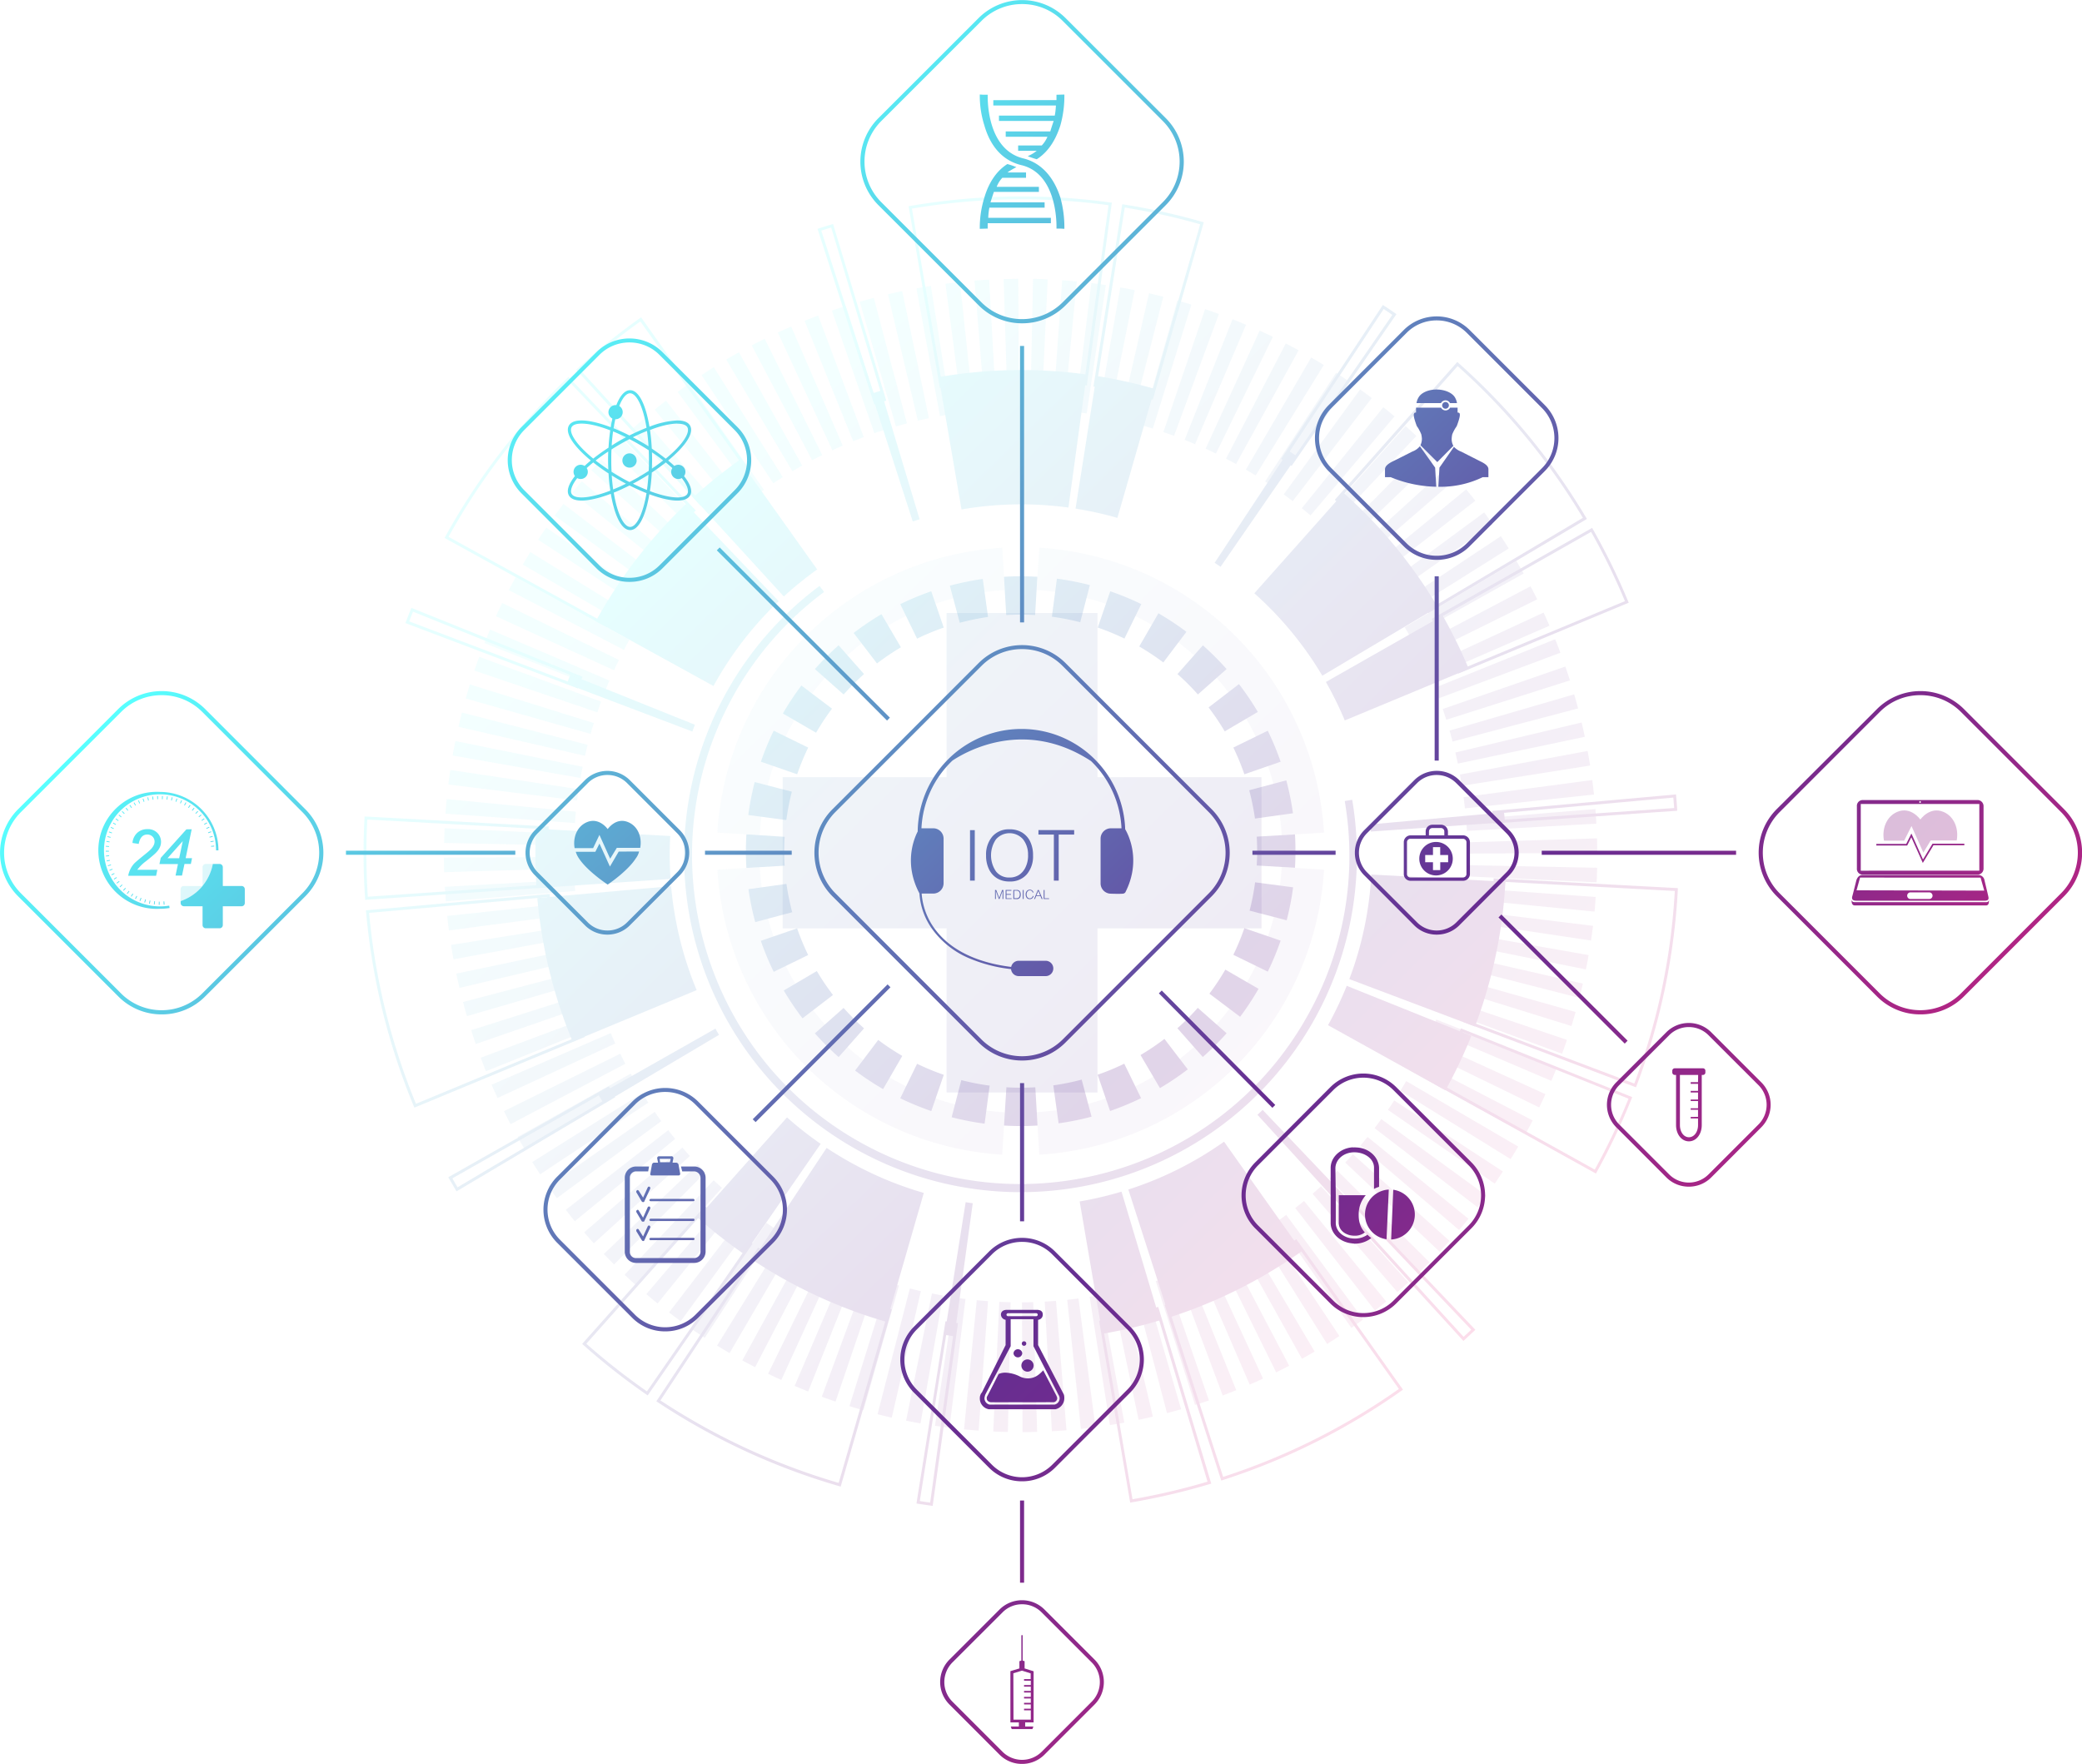 <svg xmlns="http://www.w3.org/2000/svg" xmlns:xlink="http://www.w3.org/1999/xlink" viewBox="0 0 925.07 783.68"><defs><style>.cls-1{opacity:0.15;}.cls-2{opacity:0.5;}.cls-3{fill:url(#linear-gradient);}.cls-4{fill:url(#linear-gradient-2);}.cls-5{fill:url(#linear-gradient-3);}.cls-6{fill:url(#linear-gradient-4);}.cls-7,.cls-89,.cls-90{opacity:0.2;}.cls-8{fill:url(#linear-gradient-5);}.cls-9{fill:url(#linear-gradient-6);}.cls-10{fill:url(#linear-gradient-7);}.cls-11{fill:url(#linear-gradient-8);}.cls-12{fill:url(#linear-gradient-9);}.cls-13{fill:url(#linear-gradient-10);}.cls-14{fill:url(#linear-gradient-11);}.cls-15{fill:url(#linear-gradient-12);}.cls-16{fill:url(#linear-gradient-13);}.cls-17{fill:url(#linear-gradient-14);}.cls-18{fill:url(#linear-gradient-15);}.cls-19{fill:url(#linear-gradient-16);}.cls-20{fill:url(#linear-gradient-17);}.cls-21{fill:url(#linear-gradient-18);}.cls-22{fill:url(#linear-gradient-19);}.cls-23{fill:url(#linear-gradient-20);}.cls-24{fill:url(#linear-gradient-21);}.cls-25{fill:url(#linear-gradient-22);}.cls-26{fill:url(#linear-gradient-23);}.cls-27{fill:url(#linear-gradient-24);}.cls-28{fill:url(#linear-gradient-25);}.cls-29{fill:url(#linear-gradient-26);}.cls-30{fill:url(#linear-gradient-27);}.cls-31{fill:url(#linear-gradient-28);}.cls-32{fill:url(#linear-gradient-29);}.cls-33{fill:url(#linear-gradient-30);}.cls-34{fill:url(#linear-gradient-31);}.cls-35{fill:url(#linear-gradient-32);}.cls-36{fill:url(#linear-gradient-33);}.cls-37{fill:url(#linear-gradient-34);}.cls-38{fill:url(#linear-gradient-35);}.cls-39{fill:url(#linear-gradient-36);}.cls-40{fill:url(#linear-gradient-37);}.cls-41{fill:url(#linear-gradient-38);}.cls-42{fill:url(#linear-gradient-39);}.cls-43{fill:url(#linear-gradient-40);}.cls-44{fill:url(#linear-gradient-41);}.cls-45{fill:url(#linear-gradient-42);}.cls-46{fill:url(#linear-gradient-43);}.cls-47{fill:url(#linear-gradient-44);}.cls-48{fill:url(#linear-gradient-45);}.cls-49{fill:url(#linear-gradient-46);}.cls-50{fill:url(#linear-gradient-47);}.cls-51{fill:url(#linear-gradient-48);}.cls-52{fill:url(#linear-gradient-49);}.cls-53{fill:url(#linear-gradient-50);}.cls-54{fill:url(#linear-gradient-51);}.cls-55{fill:url(#linear-gradient-52);}.cls-56{fill:url(#linear-gradient-53);}.cls-57{fill:url(#linear-gradient-54);}.cls-58{fill:url(#linear-gradient-55);}.cls-59{fill:url(#linear-gradient-56);}.cls-60{fill:url(#linear-gradient-57);}.cls-61{fill:url(#linear-gradient-58);}.cls-62{fill:url(#linear-gradient-59);}.cls-63{fill:url(#linear-gradient-60);}.cls-64{fill:url(#linear-gradient-61);}.cls-65{fill:url(#linear-gradient-62);}.cls-66{fill:url(#linear-gradient-63);}.cls-67{fill:url(#linear-gradient-64);}.cls-68{fill:url(#linear-gradient-65);}.cls-69{fill:url(#linear-gradient-66);}.cls-70{fill:url(#linear-gradient-67);}.cls-71{fill:url(#linear-gradient-68);}.cls-72{fill:url(#linear-gradient-69);}.cls-73{opacity:0.1;fill:url(#linear-gradient-70);}.cls-74{fill:url(#linear-gradient-71);}.cls-75{fill:url(#linear-gradient-72);}.cls-76{fill:url(#linear-gradient-73);}.cls-77{fill:url(#linear-gradient-74);}.cls-78{fill:url(#linear-gradient-75);}.cls-79{fill:url(#linear-gradient-76);}.cls-80{fill:url(#linear-gradient-77);}.cls-81{opacity:0.3;fill:url(#linear-gradient-78);}.cls-82{fill:url(#linear-gradient-79);}.cls-83{fill:url(#linear-gradient-80);}.cls-84{fill:url(#linear-gradient-81);}.cls-85{fill:url(#linear-gradient-82);}.cls-86{fill:url(#linear-gradient-83);}.cls-87{fill:url(#linear-gradient-84);}.cls-88{fill:url(#linear-gradient-85);}.cls-89{fill:url(#linear-gradient-86);}.cls-90{fill:url(#linear-gradient-87);}.cls-91{fill:url(#linear-gradient-88);}.cls-92{fill:url(#linear-gradient-89);}.cls-93{fill:url(#linear-gradient-90);}.cls-94{fill:url(#linear-gradient-91);}.cls-95{fill:url(#linear-gradient-92);}.cls-96{fill:url(#linear-gradient-93);}.cls-97{fill:url(#linear-gradient-94);}.cls-98{fill:url(#linear-gradient-95);}.cls-99{fill:url(#linear-gradient-96);}.cls-100{fill:url(#linear-gradient-97);}.cls-101{fill:url(#linear-gradient-98);}.cls-102{fill:url(#linear-gradient-99);}.cls-103{fill:url(#linear-gradient-100);}.cls-104{fill:url(#linear-gradient-101);}.cls-105{fill:url(#linear-gradient-102);}.cls-106{fill:url(#linear-gradient-103);}.cls-107{fill:url(#linear-gradient-104);}.cls-108{fill:url(#linear-gradient-105);}.cls-109{fill:url(#linear-gradient-106);}.cls-110{fill:url(#linear-gradient-107);}.cls-111{fill:url(#linear-gradient-108);}.cls-112{fill:url(#linear-gradient-109);}.cls-113{fill:url(#linear-gradient-110);}.cls-114{fill:url(#linear-gradient-111);}.cls-115{fill:url(#linear-gradient-112);}.cls-116{fill:url(#linear-gradient-113);}.cls-117{fill:url(#linear-gradient-114);}.cls-118{fill:url(#linear-gradient-115);}.cls-119{fill:url(#linear-gradient-116);}.cls-120{fill:url(#linear-gradient-117);}.cls-121{fill:url(#linear-gradient-118);}.cls-122{fill:url(#linear-gradient-119);}.cls-123{fill:url(#linear-gradient-120);}.cls-124{fill:url(#linear-gradient-121);}.cls-125{fill:url(#linear-gradient-122);}.cls-126{fill:url(#linear-gradient-123);}.cls-127{fill:url(#linear-gradient-124);}.cls-128{fill:url(#linear-gradient-125);}.cls-129{fill:url(#linear-gradient-126);}.cls-130{fill:url(#linear-gradient-127);}.cls-131{fill:url(#linear-gradient-128);}.cls-132{fill:url(#linear-gradient-129);}.cls-133{fill:url(#linear-gradient-130);}.cls-134{fill:url(#linear-gradient-131);}.cls-135{fill:url(#linear-gradient-132);}.cls-136{fill:url(#linear-gradient-133);}.cls-137{fill:url(#linear-gradient-134);}.cls-138{fill:url(#linear-gradient-135);}.cls-139{fill:url(#linear-gradient-136);}.cls-140{fill:url(#linear-gradient-137);}.cls-141{fill:url(#linear-gradient-138);}.cls-142{fill:url(#linear-gradient-139);}.cls-143{fill:url(#linear-gradient-140);}.cls-144{fill:url(#linear-gradient-141);}.cls-145{fill:url(#linear-gradient-142);}.cls-146{fill:url(#linear-gradient-143);}.cls-147{fill:url(#linear-gradient-144);}.cls-148{fill:url(#linear-gradient-145);}.cls-149{fill:url(#linear-gradient-146);}.cls-150{fill:url(#linear-gradient-147);}.cls-151{fill:url(#linear-gradient-148);}.cls-152{fill:url(#linear-gradient-149);}.cls-153{fill:url(#linear-gradient-150);}.cls-154{fill:url(#linear-gradient-151);}.cls-155{fill:url(#linear-gradient-152);}.cls-156{fill:url(#linear-gradient-153);}.cls-157{fill:url(#linear-gradient-154);}</style><linearGradient id="linear-gradient" x1="281.04" y1="202.94" x2="659.48" y2="591.64" gradientUnits="userSpaceOnUse"><stop offset="0.06" stop-color="#58ffff"/><stop offset="0.11" stop-color="#59eaf4"/><stop offset="0.48" stop-color="#6263ad"/><stop offset="0.64" stop-color="#662d91"/><stop offset="0.69" stop-color="#702c8f"/><stop offset="0.77" stop-color="#8b298a"/><stop offset="0.88" stop-color="#b72483"/><stop offset="1" stop-color="#ed1e79"/></linearGradient><linearGradient id="linear-gradient-2" x1="281.27" y1="202.72" x2="659.71" y2="591.41" xlink:href="#linear-gradient"/><linearGradient id="linear-gradient-3" x1="281.69" y1="202.31" x2="660.13" y2="591" xlink:href="#linear-gradient"/><linearGradient id="linear-gradient-4" x1="271.49" y1="212.24" x2="649.93" y2="600.93" xlink:href="#linear-gradient"/><linearGradient id="linear-gradient-5" x1="282.98" y1="201.05" x2="661.42" y2="589.75" xlink:href="#linear-gradient"/><linearGradient id="linear-gradient-6" x1="361.21" y1="124.88" x2="739.65" y2="513.58" xlink:href="#linear-gradient"/><linearGradient id="linear-gradient-7" x1="202.83" y1="279.08" x2="581.27" y2="667.78" xlink:href="#linear-gradient"/><linearGradient id="linear-gradient-8" x1="281.05" y1="202.93" x2="659.49" y2="591.62" xlink:href="#linear-gradient"/><linearGradient id="linear-gradient-9" x1="361.5" y1="124.6" x2="739.94" y2="513.3" xlink:href="#linear-gradient"/><linearGradient id="linear-gradient-10" x1="299.55" y1="184.93" x2="677.98" y2="573.62" xlink:href="#linear-gradient"/><linearGradient id="linear-gradient-11" x1="202.52" y1="279.38" x2="580.97" y2="668.08" xlink:href="#linear-gradient"/><linearGradient id="linear-gradient-12" x1="264.47" y1="219.07" x2="642.91" y2="607.77" xlink:href="#linear-gradient"/><linearGradient id="linear-gradient-13" x1="350.49" y1="135.32" x2="728.94" y2="524.01" xlink:href="#linear-gradient"/><linearGradient id="linear-gradient-14" x1="237.7" y1="245.13" x2="616.14" y2="633.83" xlink:href="#linear-gradient"/><linearGradient id="linear-gradient-15" x1="213.5" y1="268.7" x2="591.93" y2="657.39" xlink:href="#linear-gradient"/><linearGradient id="linear-gradient-16" x1="326.32" y1="158.86" x2="704.76" y2="547.55" xlink:href="#linear-gradient"/><linearGradient id="linear-gradient-17" x1="349.02" y1="136.75" x2="727.46" y2="525.44" xlink:href="#linear-gradient"/><linearGradient id="linear-gradient-18" x1="328.56" y1="156.67" x2="707" y2="545.37" xlink:href="#linear-gradient"/><linearGradient id="linear-gradient-19" x1="215.02" y1="267.22" x2="593.45" y2="655.92" xlink:href="#linear-gradient"/><linearGradient id="linear-gradient-20" x1="235.46" y1="247.32" x2="613.89" y2="636.02" xlink:href="#linear-gradient"/><linearGradient id="linear-gradient-21" x1="362.01" y1="124.11" x2="740.44" y2="512.8" xlink:href="#linear-gradient"/><linearGradient id="linear-gradient-22" x1="267.12" y1="216.49" x2="645.56" y2="605.18" xlink:href="#linear-gradient"/><linearGradient id="linear-gradient-23" x1="202" y1="279.9" x2="580.44" y2="668.59" xlink:href="#linear-gradient"/><linearGradient id="linear-gradient-24" x1="296.89" y1="187.51" x2="675.33" y2="576.2" xlink:href="#linear-gradient"/><linearGradient id="linear-gradient-25" x1="356.8" y1="129.18" x2="735.24" y2="517.87" xlink:href="#linear-gradient"/><linearGradient id="linear-gradient-26" x1="314.44" y1="170.43" x2="692.87" y2="559.12" xlink:href="#linear-gradient"/><linearGradient id="linear-gradient-27" x1="207.23" y1="274.8" x2="585.67" y2="663.5" xlink:href="#linear-gradient"/><linearGradient id="linear-gradient-28" x1="249.58" y1="233.57" x2="628.02" y2="622.27" xlink:href="#linear-gradient"/><linearGradient id="linear-gradient-29" x1="357.61" y1="128.39" x2="736.05" y2="517.08" xlink:href="#linear-gradient"/><linearGradient id="linear-gradient-30" x1="251.58" y1="231.62" x2="630.02" y2="620.31" xlink:href="#linear-gradient"/><linearGradient id="linear-gradient-31" x1="206.39" y1="275.62" x2="584.83" y2="664.31" xlink:href="#linear-gradient"/><linearGradient id="linear-gradient-32" x1="312.44" y1="172.38" x2="690.87" y2="561.06" xlink:href="#linear-gradient"/><linearGradient id="linear-gradient-33" x1="338.97" y1="146.54" x2="717.4" y2="535.24" xlink:href="#linear-gradient"/><linearGradient id="linear-gradient-34" x1="340.46" y1="145.08" x2="718.9" y2="533.78" xlink:href="#linear-gradient"/><linearGradient id="linear-gradient-35" x1="225.08" y1="257.42" x2="603.52" y2="646.12" xlink:href="#linear-gradient"/><linearGradient id="linear-gradient-36" x1="223.55" y1="258.91" x2="601.99" y2="647.61" xlink:href="#linear-gradient"/><linearGradient id="linear-gradient-37" x1="363.3" y1="122.85" x2="741.74" y2="511.54" xlink:href="#linear-gradient"/><linearGradient id="linear-gradient-38" x1="283.17" y1="200.86" x2="661.61" y2="589.56" xlink:href="#linear-gradient"/><linearGradient id="linear-gradient-39" x1="200.72" y1="281.14" x2="579.16" y2="669.84" xlink:href="#linear-gradient"/><linearGradient id="linear-gradient-40" x1="280.84" y1="203.13" x2="659.28" y2="591.83" xlink:href="#linear-gradient"/><linearGradient id="linear-gradient-41" x1="-4.2" y1="300.75" x2="572.65" y2="893.24" xlink:href="#linear-gradient"/><linearGradient id="linear-gradient-42" x1="31.4" y1="266.09" x2="608.25" y2="858.58" xlink:href="#linear-gradient"/><linearGradient id="linear-gradient-43" x1="189.68" y1="111.99" x2="766.53" y2="704.46" xlink:href="#linear-gradient"/><linearGradient id="linear-gradient-44" x1="79.5" y1="219.26" x2="656.35" y2="811.74" xlink:href="#linear-gradient"/><linearGradient id="linear-gradient-45" x1="7.89" y1="288.98" x2="584.74" y2="881.47" xlink:href="#linear-gradient"/><linearGradient id="linear-gradient-46" x1="192.05" y1="109.68" x2="768.9" y2="702.16" xlink:href="#linear-gradient"/><linearGradient id="linear-gradient-47" x1="193.79" y1="107.98" x2="770.65" y2="700.46" xlink:href="#linear-gradient"/><linearGradient id="linear-gradient-48" x1="396.94" y1="-89.81" x2="973.79" y2="502.67" xlink:href="#linear-gradient"/><linearGradient id="linear-gradient-49" x1="345.51" y1="-39.74" x2="922.37" y2="552.75" xlink:href="#linear-gradient"/><linearGradient id="linear-gradient-50" x1="286.62" y1="17.6" x2="863.48" y2="610.08" xlink:href="#linear-gradient"/><linearGradient id="linear-gradient-51" x1="288.16" y1="16.11" x2="865.01" y2="608.59" xlink:href="#linear-gradient"/><linearGradient id="linear-gradient-52" x1="97.47" y1="201.76" x2="674.32" y2="794.24" xlink:href="#linear-gradient"/><linearGradient id="linear-gradient-53" x1="378.7" y1="-72.04" x2="955.55" y2="520.44" xlink:href="#linear-gradient"/><linearGradient id="linear-gradient-54" x1="125.55" y1="174.43" x2="702.4" y2="766.91" xlink:href="#linear-gradient"/><linearGradient id="linear-gradient-55" x1="192.94" y1="108.81" x2="769.79" y2="701.29" gradientTransform="translate(485.02 -245.65) rotate(44.76)" xlink:href="#linear-gradient"/><linearGradient id="linear-gradient-56" x1="332.75" y1="-27.3" x2="909.6" y2="565.18" xlink:href="#linear-gradient"/><linearGradient id="linear-gradient-57" x1="57.14" y1="241.03" x2="633.99" y2="833.51" xlink:href="#linear-gradient"/><linearGradient id="linear-gradient-58" x1="273.9" y1="29.99" x2="850.75" y2="622.48" xlink:href="#linear-gradient"/><linearGradient id="linear-gradient-59" x1="254.07" y1="49.29" x2="830.92" y2="641.77" xlink:href="#linear-gradient"/><linearGradient id="linear-gradient-60" x1="190.73" y1="110.96" x2="767.58" y2="703.45" gradientTransform="translate(303.72 -169.89) rotate(45)" xlink:href="#linear-gradient"/><linearGradient id="linear-gradient-61" x1="101.81" y1="197.57" x2="678.62" y2="790.01" xlink:href="#linear-gradient"/><linearGradient id="linear-gradient-62" x1="287.39" y1="16.85" x2="864.24" y2="609.34" xlink:href="#linear-gradient"/><linearGradient id="linear-gradient-63" x1="39.08" y1="258.61" x2="615.93" y2="851.1" xlink:href="#linear-gradient"/><linearGradient id="linear-gradient-64" x1="129.61" y1="170.46" x2="706.47" y2="762.95" xlink:href="#linear-gradient"/><linearGradient id="linear-gradient-65" x1="327.55" y1="-22.24" x2="904.4" y2="570.24" xlink:href="#linear-gradient"/><linearGradient id="linear-gradient-66" x1="99.46" y1="199.82" x2="676.32" y2="792.31" xlink:href="#linear-gradient"/><linearGradient id="linear-gradient-67" x1="30.25" y1="267.21" x2="607.11" y2="859.69" xlink:href="#linear-gradient"/><linearGradient id="linear-gradient-68" x1="6.74" y1="290.09" x2="583.59" y2="882.58" xlink:href="#linear-gradient"/><linearGradient id="linear-gradient-69" x1="345.51" y1="-39.73" x2="922.36" y2="552.75" xlink:href="#linear-gradient"/><linearGradient id="linear-gradient-70" x1="192.05" y1="109.68" x2="768.9" y2="702.16" xlink:href="#linear-gradient"/><linearGradient id="linear-gradient-71" x1="77.45" y1="221.26" x2="654.3" y2="813.74" xlink:href="#linear-gradient"/><linearGradient id="linear-gradient-72" x1="79.39" y1="219.32" x2="656.28" y2="811.84" xlink:href="#linear-gradient"/><linearGradient id="linear-gradient-73" x1="79.9" y1="218.8" x2="656.81" y2="811.34" xlink:href="#linear-gradient"/><linearGradient id="linear-gradient-74" x1="83.53" y1="215.39" x2="660.34" y2="807.83" xlink:href="#linear-gradient"/><linearGradient id="linear-gradient-75" x1="189.6" y1="112.07" x2="766.45" y2="704.55" xlink:href="#linear-gradient"/><linearGradient id="linear-gradient-76" x1="375.13" y1="-68.57" x2="951.98" y2="523.92" xlink:href="#linear-gradient"/><linearGradient id="linear-gradient-77" x1="396.14" y1="-89.02" x2="972.99" y2="503.46" xlink:href="#linear-gradient"/><linearGradient id="linear-gradient-78" x1="401.56" y1="-94.32" x2="978.42" y2="498.18" xlink:href="#linear-gradient"/><linearGradient id="linear-gradient-79" x1="398.75" y1="-91.57" x2="975.6" y2="500.91" xlink:href="#linear-gradient"/><linearGradient id="linear-gradient-80" x1="195.61" y1="106.21" x2="772.46" y2="698.7" xlink:href="#linear-gradient"/><linearGradient id="linear-gradient-81" x1="187.7" y1="113.89" x2="764.57" y2="706.39" xlink:href="#linear-gradient"/><linearGradient id="linear-gradient-82" x1="191.9" y1="109.83" x2="768.75" y2="702.31" xlink:href="#linear-gradient"/><linearGradient id="linear-gradient-83" x1="289.36" y1="14.94" x2="866.21" y2="607.42" xlink:href="#linear-gradient"/><linearGradient id="linear-gradient-84" x1="285.43" y1="18.75" x2="862.29" y2="611.25" xlink:href="#linear-gradient"/><linearGradient id="linear-gradient-85" x1="191.79" y1="109.94" x2="768.63" y2="702.42" xlink:href="#linear-gradient"/><linearGradient id="linear-gradient-86" x1="1.37" y1="295.32" x2="578.25" y2="887.83" xlink:href="#linear-gradient"/><linearGradient id="linear-gradient-87" x1="-6.46" y1="302.95" x2="570.4" y2="895.44" xlink:href="#linear-gradient"/><linearGradient id="linear-gradient-88" x1="-2.2" y1="298.8" x2="574.66" y2="891.3" xlink:href="#linear-gradient"/><linearGradient id="linear-gradient-89" x1="-19.57" y1="315.69" x2="557.41" y2="908.31" xlink:href="#linear-gradient"/><linearGradient id="linear-gradient-90" x1="-20.84" y1="316.94" x2="556.05" y2="909.46" xlink:href="#linear-gradient"/><linearGradient id="linear-gradient-91" x1="-19.4" y1="315.52" x2="557.57" y2="908.12" xlink:href="#linear-gradient"/><linearGradient id="linear-gradient-92" x1="-20.67" y1="316.88" x2="555.8" y2="908.97" xlink:href="#linear-gradient"/><linearGradient id="linear-gradient-93" x1="-20.8" y1="316.93" x2="555.99" y2="909.35" xlink:href="#linear-gradient"/><linearGradient id="linear-gradient-94" x1="-20.08" y1="316.2" x2="556.82" y2="908.74" xlink:href="#linear-gradient"/><linearGradient id="linear-gradient-95" x1="-20.37" y1="316.48" x2="556.54" y2="909.03" xlink:href="#linear-gradient"/><linearGradient id="linear-gradient-96" x1="0.49" y1="296.19" x2="577.32" y2="888.66" xlink:href="#linear-gradient"/><linearGradient id="linear-gradient-97" x1="1.92" y1="294.78" x2="578.85" y2="887.33" xlink:href="#linear-gradient"/><linearGradient id="linear-gradient-98" x1="-0.98" y1="297.65" x2="575.74" y2="889.99" xlink:href="#linear-gradient"/><linearGradient id="linear-gradient-99" x1="-18.94" y1="315.04" x2="558.16" y2="907.78" xlink:href="#linear-gradient"/><linearGradient id="linear-gradient-100" x1="-20.59" y1="316.84" x2="555.76" y2="908.81" xlink:href="#linear-gradient"/><linearGradient id="linear-gradient-101" x1="-20.47" y1="316.58" x2="556.42" y2="909.09" xlink:href="#linear-gradient"/><linearGradient id="linear-gradient-102" x1="-7.05" y1="303.54" x2="569.71" y2="895.93" xlink:href="#linear-gradient"/><linearGradient id="linear-gradient-103" x1="-8.56" y1="304.96" x2="568.49" y2="897.64" xlink:href="#linear-gradient"/><linearGradient id="linear-gradient-104" x1="-18.14" y1="314.32" x2="558.73" y2="906.82" xlink:href="#linear-gradient"/><linearGradient id="linear-gradient-105" x1="-2.51" y1="299.09" x2="574.43" y2="891.66" xlink:href="#linear-gradient"/><linearGradient id="linear-gradient-106" x1="-4.04" y1="300.57" x2="572.94" y2="893.18" xlink:href="#linear-gradient"/><linearGradient id="linear-gradient-107" x1="-9.99" y1="306.38" x2="566.89" y2="898.89" xlink:href="#linear-gradient"/><linearGradient id="linear-gradient-108" x1="-5.54" y1="302.07" x2="571.25" y2="894.49" xlink:href="#linear-gradient"/><linearGradient id="linear-gradient-109" x1="-16.23" y1="312.52" x2="560.36" y2="904.74" xlink:href="#linear-gradient"/><linearGradient id="linear-gradient-110" x1="-17.23" y1="313.49" x2="559.39" y2="905.73" xlink:href="#linear-gradient"/><linearGradient id="linear-gradient-111" x1="-15.15" y1="311.45" x2="561.52" y2="903.75" xlink:href="#linear-gradient"/><linearGradient id="linear-gradient-112" x1="-12.73" y1="309.04" x2="564.21" y2="901.61" xlink:href="#linear-gradient"/><linearGradient id="linear-gradient-113" x1="-11.36" y1="307.77" x2="565.24" y2="900" xlink:href="#linear-gradient"/><linearGradient id="linear-gradient-114" x1="-13.98" y1="310.28" x2="562.84" y2="902.74" xlink:href="#linear-gradient"/><linearGradient id="linear-gradient-115" x1="-19.98" y1="316.03" x2="557.16" y2="908.81" xlink:href="#linear-gradient"/><linearGradient id="linear-gradient-116" x1="12.87" y1="284.37" x2="588.78" y2="875.88" xlink:href="#linear-gradient"/><linearGradient id="linear-gradient-117" x1="12.67" y1="284.21" x2="589.97" y2="877.15" xlink:href="#linear-gradient"/><linearGradient id="linear-gradient-118" x1="12.55" y1="284.4" x2="589.55" y2="877.03" xlink:href="#linear-gradient"/><linearGradient id="linear-gradient-119" x1="12.62" y1="284.34" x2="589.64" y2="877" xlink:href="#linear-gradient"/><linearGradient id="linear-gradient-120" x1="11.49" y1="285.48" x2="588.31" y2="877.94" xlink:href="#linear-gradient"/><linearGradient id="linear-gradient-121" x1="12.33" y1="284.55" x2="589.62" y2="877.48" xlink:href="#linear-gradient"/><linearGradient id="linear-gradient-122" x1="12.02" y1="285" x2="588.71" y2="877.31" xlink:href="#linear-gradient"/><linearGradient id="linear-gradient-123" x1="9.82" y1="287.14" x2="586.53" y2="879.48" xlink:href="#linear-gradient"/><linearGradient id="linear-gradient-124" x1="10.6" y1="286.32" x2="587.53" y2="878.89" xlink:href="#linear-gradient"/><linearGradient id="linear-gradient-125" x1="12.31" y1="284.75" x2="588.9" y2="876.96" xlink:href="#linear-gradient"/><linearGradient id="linear-gradient-126" x1="8.84" y1="287.97" x2="585.99" y2="880.76" xlink:href="#linear-gradient"/><linearGradient id="linear-gradient-127" x1="11.84" y1="285.11" x2="588.77" y2="877.68" xlink:href="#linear-gradient"/><linearGradient id="linear-gradient-128" x1="11.3" y1="285.68" x2="588.07" y2="878.08" xlink:href="#linear-gradient"/><linearGradient id="linear-gradient-129" x1="-17" y1="313.17" x2="559.97" y2="905.78" xlink:href="#linear-gradient"/><linearGradient id="linear-gradient-130" x1="-17.87" y1="314.11" x2="558.8" y2="906.4" xlink:href="#linear-gradient"/><linearGradient id="linear-gradient-131" x1="5.91" y1="290.89" x2="582.84" y2="883.45" xlink:href="#linear-gradient"/><linearGradient id="linear-gradient-132" x1="3.34" y1="293.45" x2="580.02" y2="885.75" xlink:href="#linear-gradient"/><linearGradient id="linear-gradient-133" x1="7.11" y1="289.76" x2="583.86" y2="882.13" xlink:href="#linear-gradient"/><linearGradient id="linear-gradient-134" x1="-18.75" y1="314.82" x2="558.43" y2="907.63" xlink:href="#linear-gradient"/><linearGradient id="linear-gradient-135" x1="4.65" y1="292.12" x2="581.6" y2="884.71" xlink:href="#linear-gradient"/><linearGradient id="linear-gradient-136" x1="-15.94" y1="312.21" x2="560.82" y2="904.6" xlink:href="#linear-gradient"/><linearGradient id="linear-gradient-137" x1="10.08" y1="286.86" x2="586.87" y2="879.29" xlink:href="#linear-gradient"/><linearGradient id="linear-gradient-138" x1="9.2" y1="287.73" x2="585.93" y2="880.09" xlink:href="#linear-gradient"/><linearGradient id="linear-gradient-139" x1="10.82" y1="286.09" x2="587.84" y2="878.75" xlink:href="#linear-gradient"/><linearGradient id="linear-gradient-140" x1="8.18" y1="288.67" x2="585.19" y2="881.32" xlink:href="#linear-gradient"/><linearGradient id="linear-gradient-141" x1="-14.8" y1="311.15" x2="561.8" y2="903.37" xlink:href="#linear-gradient"/><linearGradient id="linear-gradient-142" x1="-4.04" y1="300.6" x2="572.81" y2="893.08" xlink:href="#linear-gradient"/><linearGradient id="linear-gradient-143" x1="0.3" y1="296.37" x2="577.15" y2="888.85" xlink:href="#linear-gradient"/><linearGradient id="linear-gradient-144" x1="-8.85" y1="305.28" x2="568" y2="897.77" xlink:href="#linear-gradient"/><linearGradient id="linear-gradient-145" x1="180.13" y1="121.3" x2="756.97" y2="713.77" xlink:href="#linear-gradient"/><linearGradient id="linear-gradient-146" x1="188.62" y1="113.02" x2="765.47" y2="705.5" xlink:href="#linear-gradient"/><linearGradient id="linear-gradient-147" x1="201.03" y1="100.95" x2="777.87" y2="693.42" xlink:href="#linear-gradient"/><linearGradient id="linear-gradient-148" x1="177.59" y1="123.8" x2="754.4" y2="716.23" xlink:href="#linear-gradient"/><linearGradient id="linear-gradient-149" x1="179.71" y1="121.71" x2="756.54" y2="714.17" xlink:href="#linear-gradient"/><linearGradient id="linear-gradient-150" x1="181.39" y1="120.06" x2="758.23" y2="712.54" xlink:href="#linear-gradient"/><linearGradient id="linear-gradient-151" x1="183.06" y1="118.46" x2="759.88" y2="710.91" xlink:href="#linear-gradient"/><linearGradient id="linear-gradient-152" x1="184.53" y1="116.99" x2="761.39" y2="709.48" xlink:href="#linear-gradient"/><linearGradient id="linear-gradient-153" x1="186.07" y1="115.51" x2="762.91" y2="707.99" xlink:href="#linear-gradient"/><linearGradient id="linear-gradient-154" x1="187.83" y1="113.8" x2="764.66" y2="706.27" xlink:href="#linear-gradient"/></defs><g id="Layer_2" data-name="Layer 2"><g id="Layer_1-2" data-name="Layer 1"><g class="cls-1"><g class="cls-2"><path class="cls-3" d="M549.2,206.16a3.9,3.9,0,0,0,.35.19l-.42-.23c-1.44-.79-2.92-1.57-4.39-2.34l26.55-51.19c1.85,1,3.71,1.95,5.52,2.94l.18.1Zm39-44L557.9,211.24c-1.42-.88-2.87-1.75-4.32-2.59l29-49.82C584.49,159.92,586.36,161,588.19,162.17Zm-47.94,39.35c-1.5-.73-3-1.45-4.57-2.15l24-52.46c2,.9,3.93,1.83,5.86,2.77ZM599,169.25l-32.71,47.49c-1.37-1-2.78-1.89-4.18-2.81l31.52-48.29C595.47,166.82,597.28,168,599,169.25Zm-68,28.09c-1.53-.65-3.09-1.3-4.64-1.91l21.27-53.6c2,.79,4,1.62,6,2.46Zm78.46-20.46-35.08,45.77c-1.32-1-2.68-2-4-3L604.34,173C606.08,174.26,607.82,175.56,609.54,176.88Zm-87.8,16.75c-1.57-.58-3.17-1.14-4.74-1.67l18.52-54.62c2,.69,4.1,1.42,6.12,2.17Zm97.9-8.59L582.28,229c-1.27-1.08-2.57-2.16-3.86-3.2l36.22-44.87C616.31,182.24,618,183.63,619.64,185ZM512.22,190.4c-1.59-.49-3.21-1-4.82-1.43l15.73-55.48c2.08.59,4.17,1.21,6.22,1.85Zm117.1,3.3-39.56,42c-1.2-1.14-2.45-2.29-3.69-3.4l38.46-43C626.14,190.74,627.75,192.22,629.32,193.7Zm-126.77-6c-1.62-.41-3.26-.81-4.87-1.18l12.86-56.21c2.1.48,4.22,1,6.32,1.53Zm136,15.18-41.64,39.9c-1.16-1.21-2.34-2.41-3.52-3.58L634,198.21C635.51,199.72,637,201.28,638.54,202.84ZM492.77,185.43c-1.65-.34-3.32-.65-5-.94l10-56.8c2.12.37,4.28.78,6.4,1.21Zm154.51,27-43.62,37.72c-1.09-1.26-2.21-2.53-3.34-3.76L643,207.59C644.42,209.19,645.87,210.82,647.28,212.45ZM482.84,183.68c-1.65-.25-3.33-.47-5-.68l7.06-57.24c2.16.27,4.33.57,6.45.88Zm172.67,38.79L610,257.92c-1-1.31-2.07-2.63-3.13-3.91l44.58-36.59C652.83,219.08,654.19,220.78,655.51,222.47Zm-182.67-40c-1.67-.17-3.36-.31-5-.43l4.11-57.52c2.14.15,4.33.34,6.49.55ZM663.2,232.88,616,266c-1-1.35-1.94-2.72-2.93-4.06l46.37-34.29C660.7,229.35,662,231.12,663.2,232.88ZM462.79,181.73c-1.66-.08-3.36-.14-5-.17L459,123.9c2.17,0,4.35.12,6.5.22Zm207.57,61.93-48.84,30.67c-.89-1.42-1.8-2.84-2.72-4.22l48.05-31.89C668,240,669.21,241.84,670.36,243.66ZM452.72,181.52c-1.67,0-3.36,0-5,.09L445.94,124c2.16-.06,4.35-.1,6.5-.11ZM677,254.8,626.64,283c-.81-1.46-1.66-2.92-2.5-4.35l49.6-29.42C674.83,251,675.92,252.93,677,254.8Zm-234.31-73c-1.68.09-3.37.2-5,.34L433,124.69c2.14-.17,4.33-.33,6.49-.45ZM683,266.27l-51.69,25.57c-.74-1.49-1.51-3-2.28-4.47l51-26.88C681.06,262.4,682.05,264.34,683,266.27ZM432.62,182.64c-1.66.17-3.34.38-5,.6l-7.55-57.18c2.14-.28,4.31-.54,6.44-.76ZM688.46,278,635.54,301c-.66-1.53-1.35-3.07-2-4.59l52.32-24.26C686.71,274.06,687.6,276.05,688.46,278ZM422.64,184c-1.66.26-3.33.55-5,.85l-10.44-56.72c2.12-.39,4.27-.75,6.4-1.09ZM693.31,290l-54,20.24c-.58-1.56-1.2-3.13-1.82-4.68L691,284C691.77,286,692.56,288,693.31,290ZM412.73,185.78c-1.63.35-3.28.72-4.91,1.1l-13.28-56.12c2.09-.49,4.22-1,6.33-1.41ZM697.55,302.29,642.6,319.78c-.5-1.58-1-3.18-1.58-4.77l54.49-18.87C696.22,298.18,696.9,300.25,697.55,302.29ZM402.94,188.1c-1.62.43-3.25.88-4.85,1.34L382,134.07c2.06-.6,4.17-1.19,6.25-1.73ZM701.18,314.74l-55.77,14.71c-.42-1.62-.87-3.25-1.34-4.85l55.37-16.11C700,310.55,700.63,312.66,701.18,314.74ZM393.27,190.91c-1.59.51-3.2,1-4.77,1.58L369.64,138c2-.7,4.1-1.39,6.16-2.05Zm310.9,136.44-56.43,11.9c-.35-1.64-.72-3.3-1.1-4.92L702.75,321C703.25,323.11,703.72,325.24,704.17,327.35ZM383.77,194.2c-1.56.58-3.14,1.2-4.69,1.82l-21.57-53.48c2-.8,4-1.6,6-2.35ZM706.52,340.12l-57,9c-.26-1.66-.54-3.33-.85-5l56.72-10.46C705.82,335.84,706.18,338,706.52,340.12ZM374.45,198c-1.53.66-3.08,1.35-4.59,2.06l-24.25-52.33c2-.91,3.95-1.79,5.92-2.65ZM708.23,353l-57.34,6.14c-.18-1.66-.38-3.34-.6-5l57.17-7.57C707.74,348.69,708,350.86,708.23,353ZM365.33,202.18c-1.5.75-3,1.51-4.47,2.29l-26.86-51c1.89-1,3.83-2,5.77-2.95Zm344,163.76-57.57,3.22c-.1-1.67-.21-3.36-.35-5l57.48-4.7C709,361.59,709.16,363.78,709.28,365.94ZM356.44,206.86c-1.45.82-2.92,1.65-4.35,2.5l-29.4-49.61c1.85-1.09,3.74-2.18,5.62-3.23ZM709.68,378.93l-57.66.3c0-1.67,0-3.37-.09-5l57.64-1.76C709.63,374.58,709.67,376.77,709.68,378.93ZM347.81,212c-1.42.88-2.83,1.79-4.21,2.71l-31.88-48.05c1.79-1.19,3.62-2.37,5.44-3.52Zm361.61,180-57.61-2.63c.08-1.67.13-3.37.17-5l57.65,1.17C709.59,387.59,709.52,389.78,709.42,391.93Zm-370-174.42c-1.36,1-2.73,2-4.06,2.93l-34.27-46.38c1.72-1.27,3.48-2.54,5.25-3.78Zm369,187.41-57.4-5.58c.17-1.66.31-3.34.43-5l57.52,4.1C708.89,400.59,708.7,402.77,708.49,404.92ZM331.4,223.47c-1.32,1-2.64,2.08-3.91,3.12L290.91,182c1.65-1.35,3.35-2.71,5-4ZM706.91,417.85l-57-8.51c.24-1.65.47-3.33.67-5l57.24,7C707.52,413.53,707.22,415.7,706.91,417.85Zm-383.27-188c-1.26,1.09-2.53,2.21-3.75,3.33L281.08,190.5c1.59-1.44,3.22-2.9,4.86-4.31Zm381,200.85-56.52-11.41c.32-1.63.64-3.3.93-4.95l56.8,10C705.49,426.42,705.08,428.57,704.65,430.68ZM316.21,236.59c-1.2,1.15-2.41,2.33-3.58,3.51l-40.94-40.61c1.52-1.54,3.08-3.07,4.64-4.56ZM701.76,443.34l-55.87-14.27c.41-1.62.81-3.26,1.18-4.89L703.29,437C702.81,439.14,702.29,441.26,701.76,443.34ZM309.14,243.72c-1.15,1.21-2.3,2.46-3.4,3.69l-42.95-38.48c1.43-1.59,2.9-3.2,4.39-4.78ZM698.22,455.84l-55.07-17.11c.5-1.59,1-3.21,1.43-4.81l55.49,15.69C699.49,451.69,698.86,453.78,698.22,455.84ZM302.43,251.2c-1.08,1.27-2.16,2.57-3.2,3.87l-44.86-36.25c1.35-1.68,2.75-3.35,4.14-5ZM694.06,468.14l-54.13-19.89c.57-1.56,1.14-3.15,1.67-4.74L696.22,462C695.53,464.06,694.8,466.12,694.06,468.14ZM296.12,259c-1,1.32-2,2.67-3,4l-46.64-33.92c1.27-1.74,2.58-3.49,3.89-5.2ZM689.28,480.2l-53.06-22.6c.66-1.54,1.3-3.11,1.92-4.65l53.6,21.25C691,476.19,690.12,478.21,689.28,480.2Zm-399.08-213c-.95,1.38-1.89,2.78-2.8,4.17L239.11,239.8c1.17-1.8,2.39-3.61,3.61-5.39ZM683.9,492l-51.85-25.25c.73-1.5,1.45-3,2.14-4.54l52.47,23.92C685.77,488.08,684.84,490.06,683.9,492ZM284.7,275.58c-.88,1.42-1.75,2.87-2.6,4.32l-49.8-29.08c1.08-1.85,2.2-3.72,3.33-5.55ZM677.94,503.49l-.16.3L627.25,476l.16-.29c.81-1.47,1.61-3,2.38-4.45L681,497.79C680,499.69,679,501.61,677.94,503.49ZM279.55,284.41c-.79,1.42-1.56,2.88-2.32,4.32l-51.18-26.57c1-1.85,2-3.71,3-5.54l.08-.15,50.54,27.79Zm395,225c-1.09,1.85-2.21,3.72-3.35,5.55l-49-30.34c.88-1.42,1.76-2.88,2.6-4.31ZM272.83,297.78l-52.46-24c.89-2,1.82-3.93,2.77-5.87L275,293.23C274.24,294.73,273.52,296.26,272.83,297.78ZM667.75,520.47c-1.18,1.8-2.4,3.61-3.62,5.39l-47.46-32.77c1-1.38,1.9-2.79,2.81-4.18ZM268.87,307l-53.59-21.29c.79-2,1.62-4,2.47-6l53,22.63C270.13,303.92,269.49,305.49,268.87,307ZM660.38,531.14c-1.27,1.74-2.58,3.49-3.9,5.2l-45.73-35.13c1-1.32,2-2.67,3-4Zm-395-214.67-54.6-18.55c.69-2,1.42-4.1,2.16-6.11l54.12,19.92C266.5,313.29,265.94,314.89,265.4,316.47Zm387.07,225c-1.36,1.67-2.75,3.35-4.15,5L604.43,509c1.08-1.27,2.16-2.57,3.21-3.87ZM262.41,326.06l-55.47-15.74c.58-2.07,1.2-4.16,1.84-6.22l55.07,17.14C263.35,322.84,262.87,324.46,262.41,326.06ZM644.05,551.32c-1.44,1.6-2.92,3.21-4.4,4.78l-41.93-39.6c1.15-1.21,2.29-2.46,3.4-3.69ZM259.92,335.79,203.71,322.9c.48-2.1,1-4.22,1.53-6.31l55.86,14.32C260.69,332.52,260.29,334.17,259.92,335.79Zm375.21,225c-1.52,1.53-3.08,3.06-4.64,4.55l-39.85-41.68c1.21-1.15,2.41-2.34,3.58-3.52ZM257.92,345.65l-56.79-10c.37-2.14.78-4.3,1.21-6.41l56.52,11.45C258.53,342.34,258.21,344,257.92,345.65ZM625.74,569.74c-1.6,1.45-3.24,2.9-4.86,4.3L583.2,530.38c1.26-1.08,2.53-2.21,3.77-3.33ZM256.43,355.62l-57.23-7.08c.26-2.14.56-4.31.88-6.45l57,8.53C256.86,352.28,256.63,354,256.43,355.62ZM615.9,578.23c-1.66,1.36-3.36,2.71-5,4l-35.4-45.52c1.31-1,2.62-2.07,3.91-3.13ZM255.45,365.64l-57.52-4.14c.15-2.14.34-4.33.55-6.48l57.4,5.6C255.71,362.29,255.57,364,255.45,365.64ZM605.69,586.17c-1.73,1.28-3.5,2.55-5.26,3.77l-33-47.26c1.35-.95,2.72-1.93,4.07-2.92ZM255,375.71l-57.66-1.22c.05-2.16.12-4.34.22-6.49l57.61,2.67C255.07,372.34,255,374,255,375.71Zm340.1,217.87c-1.79,1.19-3.62,2.37-5.45,3.51L559,548.22c1.41-.89,2.83-1.8,4.21-2.72ZM255,385.78l-57.65,1.72c-.06-2.16-.1-4.35-.11-6.5l57.67-.26C255,382.41,255,384.1,255,385.78ZM584.1,600.46c-1.85,1.09-3.74,2.18-5.61,3.22l-28.1-50.35c1.46-.82,2.92-1.66,4.36-2.51ZM255.58,395.83l-57.48,4.65c-.17-2.15-.32-4.33-.44-6.49l57.58-3.18C255.33,392.48,255.45,394.17,255.58,395.83ZM572.79,606.77c-1.9,1-3.84,2-5.77,2.94L541.5,558c1.49-.73,3-1.5,4.47-2.28ZM256.65,405.85l-57.18,7.53c-.28-2.13-.54-4.3-.76-6.44l57.34-6.1C256.23,402.51,256.43,404.19,256.65,405.85ZM561.18,612.5c-1.94.9-3.93,1.79-5.92,2.65l-22.88-52.94c1.54-.66,3.08-1.35,4.58-2.05Zm-303-196.7L201.5,426.21c-.4-2.13-.76-4.28-1.1-6.39l57-9C257.63,412.47,257.91,414.14,258.22,415.8ZM549.28,617.64c-2,.8-4,1.59-6,2.35l-20.19-54c1.57-.59,3.15-1.2,4.68-1.82Zm-289-192-56.12,13.27c-.49-2.1-1-4.23-1.41-6.34l56.44-11.84C259.53,422.36,259.9,424,260.28,425.64ZM537.14,622.18c-2,.7-4.11,1.39-6.16,2l-17.44-55c1.59-.51,3.2-1,4.78-1.58Zm-274.3-186.8-55.38,16.07c-.6-2.07-1.18-4.17-1.73-6.25l55.77-14.67C261.93,432.14,262.38,433.77,262.84,435.38ZM524.78,626.1c-2.07.6-4.17,1.18-6.25,1.73l-14.65-55.78c1.61-.42,3.24-.87,4.85-1.34ZM265.89,445l-54.5,18.85c-.7-2-1.39-4.1-2-6.16l55-17.46C264.81,441.79,265.35,443.39,265.89,445ZM512.24,629.39c-2.1.5-4.23,1-6.34,1.41l-11.82-56.44c1.63-.34,3.29-.71,4.91-1.09Zm-242.82-175-53.5,21.55c-.8-2-1.59-4-2.34-6l54-20.2C268.17,451.25,268.79,452.83,269.42,454.39ZM499.54,632.06c-2.12.39-4.27.75-6.4,1.08l-9-57c1.65-.26,3.32-.55,5-.85ZM273.41,463.61l-52.34,24.22c-.91-2-1.8-3.94-2.65-5.91L271.35,459C272,460.55,272.7,462.09,273.41,463.61ZM486.72,634.07c-2.13.28-4.3.54-6.45.77l-6.08-57.35c1.67-.18,3.35-.37,5-.59ZM277.85,472.62l-51,26.83c-1-1.9-2-3.84-2.94-5.77l51.7-25.54C276.31,469.64,277.08,471.14,277.85,472.62Zm196,162.82c-2.16.18-4.34.32-6.48.44l-3.17-57.58c1.66-.09,3.36-.21,5-.34Zm-191-154.05-49.63,29.37c-1.1-1.86-2.19-3.75-3.23-5.62L280.25,477C281.05,478.48,281.9,479.94,282.75,481.39ZM460.82,636.15c-2.16.07-4.34.11-6.49.11l-.24-57.66c1.67,0,3.36,0,5-.09ZM288.07,489.88,240,521.73c-1.19-1.8-2.37-3.63-3.51-5.44l48.87-30.62C286.24,487.07,287.15,488.49,288.07,489.88ZM447.82,636.21c-2.16-.05-4.35-.12-6.5-.22l2.7-57.61c1.67.08,3.36.14,5,.17Zm-154-138.12-46.4,34.25c-1.27-1.73-2.55-3.5-3.78-5.26L290.9,494C291.85,495.38,292.83,496.75,293.82,498.09Zm141,137.51c-2.16-.16-4.34-.34-6.49-.56L434,577.65c1.66.17,3.35.31,5,.43ZM300,506l-44.6,36.57c-1.36-1.67-2.72-3.37-4-5.06l45.52-35.41C297.87,503.39,298.91,504.71,300,506ZM421.86,634.33c-2.15-.27-4.32-.57-6.44-.89l8.56-57c1.64.25,3.32.48,5,.69ZM306.53,513.6l-42.67,38.79c-1.45-1.59-2.9-3.23-4.31-4.86l43.65-37.69C304.29,511.1,305.41,512.37,306.53,513.6ZM409,632.39c-2.12-.37-4.28-.78-6.4-1.21l11.47-56.52c1.64.33,3.31.65,4.95.94ZM313.47,520.85l-40.63,40.93c-1.52-1.51-3-3.07-4.55-4.64L310,517.27C311.12,518.48,312.3,519.69,313.47,520.85Zm82.76,109c-2.1-.49-4.22-1-6.31-1.54l14.34-55.86c1.62.42,3.26.82,4.88,1.19ZM320.78,527.74l-38.49,43c-1.61-1.44-3.22-2.92-4.79-4.4l39.59-41.94C318.3,525.49,319.54,526.64,320.78,527.74Zm62.87,98.83c-2.08-.59-4.17-1.21-6.22-1.85l17.17-55.05c1.59.49,3.21,1,4.82,1.43Zm-55.23-92.31-36.24,44.85c-1.67-1.35-3.36-2.74-5-4.15l37.4-43.9C325.84,532.14,327.14,533.22,328.42,534.26Zm42.83,88.45c-2-.69-4.09-1.42-6.11-2.17l19.94-54.11c1.57.58,3.16,1.15,4.74,1.68ZM336.4,540.39,302.46,587c-1.73-1.27-3.48-2.57-5.19-3.89l35.11-45.75C333.7,538.39,335.06,539.41,336.4,540.39Zm22.68,77.83c-2-.79-4-1.63-6-2.47l22.66-53c1.53.65,3.1,1.3,4.64,1.91ZM344.69,546.1l-31.56,48.27c-1.8-1.18-3.61-2.39-5.37-3.61l32.75-47.47C341.88,544.24,343.29,545.18,344.69,546.1Zm2.46,67c-2-.9-3.93-1.83-5.86-2.77l25.29-51.83c1.5.73,3,1.45,4.55,2.15Zm6.1-61.74-29.08,49.8c-1.87-1.09-3.74-2.21-5.56-3.34l30.33-49.05C350.35,549.68,351.81,550.55,353.25,551.39ZM335.5,607.44c-1.83-1-3.67-1.93-5.46-2.92l-.22-.12,27.79-50.53.22.12c1.4.77,2.83,1.53,4.26,2.28Z"/></g><path class="cls-4" d="M576.21,202.72l-33.89,49.1c-.87-.6-1.76-1.19-2.64-1.77l32.88-49.79C573.78,201.06,575,201.89,576.21,202.72Zm-79.73,27.37a155.49,155.49,0,0,0-18.6-4.12l9.3-58.94A216.61,216.61,0,0,1,513,172.75Zm142.34,39.62L587.53,300.2a154.7,154.7,0,0,0-30.21-36.61L597,219A214.75,214.75,0,0,1,638.82,269.71ZM474.73,225.5a155.79,155.79,0,0,0-47.51.84l-10.12-58.8a214.88,214.88,0,0,1,65.71-1.15ZM652.6,297.18l-55.09,22.9A156.91,156.91,0,0,0,589.12,303L641,273.51A215.85,215.85,0,0,1,652.6,297.18Zm-244-66.46c-1,.3-2,.62-3.05.95l-18.31-56.79c1.39-.45,2.8-.89,4.18-1.3Zm260,134.61-59.52,4.11c-.07-1.05-.15-2.11-.25-3.16l59.42-5.35C668.45,362.39,668.57,363.86,668.67,365.33ZM363.09,253a156.2,156.2,0,0,0-14.82,12l-40.27-44a213.87,213.87,0,0,1,20.54-16.58ZM655.34,456.06,599.53,435a154.77,154.77,0,0,0,9.77-46.45l59.58,3.19A214.12,214.12,0,0,1,655.34,456.06ZM346,267.1a156.07,156.07,0,0,0-29,37.67L264.72,276a215.5,215.5,0,0,1,40.07-52.06ZM642.47,484l-.23.43-52.17-28.95.12-.23a160.06,160.06,0,0,0,8.19-17.27l55.36,22.23A218.75,218.75,0,0,1,642.47,484ZM307.62,325l-55.79-21.15c.52-1.36,1-2.74,1.6-4.09L308.78,322C308.38,323,308,324,307.62,325ZM602.15,536.35c-1.07,1-2.16,2-3.23,3l-40.21-44.07c.76-.7,1.55-1.43,2.32-2.16ZM297.93,390.5l-59.53,4.07a217,217,0,0,1-.18-26.38l59.57,3.24A155.57,155.57,0,0,0,297.93,390.5ZM578.37,555.91a215.88,215.88,0,0,1-58.74,29.38l-18.28-56.8a156.16,156.16,0,0,0,42.52-21.26Zm-268.85-116-55.11,22.85A216.52,216.52,0,0,1,238.74,399l59.44-5.28A156.88,156.88,0,0,0,309.52,439.88ZM515.43,586.59a215,215,0,0,1-25.65,6l-10.06-58.8a158.18,158.18,0,0,0,18.59-4.36ZM319.48,459.77l-51.31,30.44c-.74-1.24-1.49-2.52-2.21-3.8L317.89,457C318.41,458,318.94,458.87,319.48,459.77ZM424.07,593.69c-1.45-.2-2.92-.42-4.37-.65l9.36-58.92c1,.16,2.11.32,3.15.46ZM364.64,508.2,330.7,557.26A216.28,216.28,0,0,1,310,541l39.69-44.55A156.88,156.88,0,0,0,364.64,508.2Zm29.28,79.1A216.7,216.7,0,0,1,349.65,569c-5.22-2.87-10.37-6-15.31-9.25L367.28,510c3.58,2.37,7.33,4.64,11.12,6.72A156.71,156.71,0,0,0,410.46,530Z"/><path class="cls-5" d="M615,135.85c1.64,1.08,3.3,2.2,4.95,3.34l.53.37L573.89,207l-.54-.37c-1.19-.82-2.39-1.63-3.55-2.4l-.54-.35,45.17-68.4ZM573.55,205.2l45.09-65.31c-1.28-.88-2.57-1.75-3.84-2.6l-43.74,66.23C571.88,204.06,572.72,204.63,573.55,205.2ZM512.2,177.53l-.63-.18a208.47,208.47,0,0,0-25.07-5.56l-.64-.1,12.68-80.32.1-.64.64.1a290.14,290.14,0,0,1,34.94,7.75l.63.18Zm-24.86-6.92a210.92,210.92,0,0,1,24,5.31l21.93-76.27a291.5,291.5,0,0,0-33.52-7.44ZM648,161.25A290.24,290.24,0,0,1,704.75,230l.33.56L634.63,272.4l-.34-.55a208.42,208.42,0,0,0-40.72-49.35l-.49-.43,54-60.77.43-.48ZM635.08,270.62l68.22-40.55a289.23,289.23,0,0,0-55.65-67.42L594.92,222A210,210,0,0,1,635.08,270.62ZM482.89,171.25l-.64-.09a210,210,0,0,0-64,1.13l-.64.11-13.9-80.78.65-.11a291.26,291.26,0,0,1,89-1.55L494,90Zm-64.26-.35a211,211,0,0,1,63.15-1.11l10.76-78.63a289.85,289.85,0,0,0-87.36,1.53Zm289.1,64.2a291.84,291.84,0,0,1,15.69,32.08l.25.6L648,299.24l-.25-.6a213.45,213.45,0,0,0-11.3-23.09l-.32-.57,71.29-40.44Zm-59,62.44L722,267.08a289.83,289.83,0,0,0-15.05-30.77l-69,39.16A213.47,213.47,0,0,1,648.69,297.54ZM393.78,178l-.62.19c-1.35.41-2.73.84-4.1,1.28l-.62.2-25-77.39-.2-.61.62-.21c1.89-.61,3.8-1.2,5.67-1.76l.62-.19Zm-4.5,0,2.89-.91-22.86-76c-1.46.44-2.93.9-4.4,1.37ZM744.73,353.56c.18,2,.34,4,.47,6l0,.65-81.77,5.65,0-.64c-.1-1.41-.22-2.85-.35-4.27l-.05-.65,81.63-7.35Zm-80,10.88L743.86,359c-.11-1.53-.23-3.08-.37-4.64l-79,7.12ZM332.32,207.81l-.53.37a209.3,209.3,0,0,0-20,16.13l-.48.44L256,164.27l.48-.44a291.69,291.69,0,0,1,27.83-22.47l.53-.37Zm-20.9,15.1a211.11,211.11,0,0,1,19.09-15.41l-46-64.7a289.59,289.59,0,0,0-26.69,21.55ZM745.49,395.26a290.28,290.28,0,0,1-18.35,87.2l-.23.61-76.68-29,.23-.61a208.38,208.38,0,0,0,13.18-62.6l0-.65,81.84,4.37Zm-93.58,58.08,74.24,28.06a288.8,288.8,0,0,0,18-85.56L664.9,391.6A210.07,210.07,0,0,1,651.91,453.34ZM309.15,226.78l-.47.45A210.32,210.32,0,0,0,269.63,278l-.32.56L197.53,239l.31-.57a292.13,292.13,0,0,1,54.29-70.54l.47-.45Zm-40.35,50a211.36,211.36,0,0,1,38.52-50.07l-54.76-57.45A290.62,290.62,0,0,0,199.3,238.5ZM725,488a294.5,294.5,0,0,1-15.27,32.24l-.63,1.15L637.4,481.63l.48-.87a214,214,0,0,0,11-23.28l.24-.6,76.07,30.53Zm-85.81-6.88,69.4,38.5h0a293.23,293.23,0,0,0,15-31.5l-73.65-29.56A217.09,217.09,0,0,1,639.16,481.13ZM258.57,301.27c-.52,1.3-1.05,2.65-1.56,4l-.23.6-76.64-29.05.23-.61c.7-1.84,1.43-3.71,2.17-5.55l.24-.6,75.43,30.36.61.25Zm-76.75-25.21L256,304.2c.36-.95.73-1.89,1.1-2.81L183.5,271.75C182.93,273.18,182.36,274.63,181.82,276.06ZM655.53,590.81l-.47.45c-1.45,1.37-2.92,2.75-4.37,4.07l-.48.43L595.4,535.7l-.44-.49.48-.43c1-.94,2.08-1.92,3.13-2.92l.47-.44Zm-5.24,3.12c1.13-1,2.27-2.1,3.4-3.17L599,533.25c-.73.7-1.47,1.38-2.2,2ZM243.77,367.85a212.1,212.1,0,0,0,.18,25.71l.05.65-81.78,5.58,0-.65a292.1,292.1,0,0,1-.25-35.75l0-.65,81.84,4.46ZM163.43,398.4l79.18-5.4a214.28,214.28,0,0,1-.17-24.57l-79.25-4.32A292.76,292.76,0,0,0,163.43,398.4Zm459.94,219-.52.38a292.45,292.45,0,0,1-79.61,39.81l-.61.2-25.11-78,.62-.2a210.78,210.78,0,0,0,57.3-28.66l.53-.38Zm-79.91,38.75a290.89,290.89,0,0,0,78.1-39.06l-45.89-64.75a211.67,211.67,0,0,1-56.52,28.26ZM244.29,397.84a211,211,0,0,0,15.3,62.27l.24.6-75.11,31.14-.6.25-.25-.6a293.09,293.09,0,0,1-21.22-86.41l-.06-.65,81.64-7.25ZM184.82,490.4,258.14,460a212.56,212.56,0,0,1-15.09-61.41l-79.05,7A291.7,291.7,0,0,0,184.82,490.4ZM538.18,659.15l-.62.19a296.57,296.57,0,0,1-34.76,8.14l-.64.11L488.34,586.8l.64-.11A213.37,213.37,0,0,0,514,580.82l.62-.19Zm-35,6.94a293.71,293.71,0,0,0,33.34-7.81l-22.77-76a213.91,213.91,0,0,1-23.95,5.61ZM270.86,483.22c.69,1.23,1.42,2.48,2.15,3.7l.33.56-70.5,41.81-.34-.56c-1-1.7-2-3.43-3-5.14l-.32-.57,71.34-40.36Zm-67.57,44.29L271.56,487c-.51-.87-1-1.74-1.51-2.6L201,523.51C201.73,524.84,202.51,526.18,203.29,527.51ZM414.49,668.4l-.09.64-.64-.09c-1.95-.26-3.94-.56-5.92-.87l-.64-.1L420,587.67l.1-.65.64.11,4.25.63.65.09Zm-5.81-1.51c1.55.25,3.09.48,4.61.69L424.12,589c-1-.14-2-.28-3-.44Zm-95-130.58a210,210,0,0,0,20.2,15.88l.53.37-46.26,66.87-.37.54-.53-.37a292.91,292.91,0,0,1-28.1-22.09l-.48-.44,54.09-60.71.43-.49Zm-26.23,81.85,45.15-65.27a213.29,213.29,0,0,1-19.3-15.18L260.5,597A293.7,293.7,0,0,0,287.45,618.16Zm86.08,42.31-.63-.18a294,294,0,0,1-60-24.82c-7.07-3.89-14.05-8.1-20.74-12.54l-.54-.35,45.25-68.35.54.36c4.83,3.2,9.87,6.25,15,9.06a211.94,211.94,0,0,0,43.21,17.89l.62.18ZM337.25,556l-43.81,66.18c6.5,4.28,13.26,8.36,20.1,12.12a292.88,292.88,0,0,0,59.1,24.53l22-76.25a213.41,213.41,0,0,1-42.85-17.82C346.84,562.07,342,559.12,337.25,556Z"/><path class="cls-6" d="M600.8,355.33l-3.31.56a144.51,144.51,0,0,1-16.06,94.53C542.63,521,453.67,546.8,383.11,508s-96.38-127.76-57.58-198.32A145,145,0,0,1,366.15,263l-2-2.69a149.47,149.47,0,1,0,236.66,95Z"/></g><g class="cls-7"><g class="cls-7"><path class="cls-8" d="M569.48,385.25A116.09,116.09,0,0,1,460.64,494.13L461.79,513A134.92,134.92,0,0,0,588.28,386.4Z"/><path class="cls-9" d="M569.47,371.07l18.81-1.15A135,135,0,0,0,461.79,243.35l-1.15,18.81A116.13,116.13,0,0,1,569.47,371.07Z"/><path class="cls-10" d="M337.57,385.25l-18.81,1.15A135.07,135.07,0,0,0,445.3,513l1.16-18.81a116.24,116.24,0,0,1-108.89-108.9Z"/><path class="cls-11" d="M366.52,301.16a115.46,115.46,0,0,1,79.94-39l-1.15-18.81A135.09,135.09,0,0,0,318.74,369.91l18.82,1.15A115.33,115.33,0,0,1,366.52,301.16Z"/></g><path class="cls-12" d="M514.71,272.48l-8.53,14.75a108.25,108.25,0,0,1,10.7,7.08l10.27-13.6A124,124,0,0,0,514.71,272.48Z"/><path class="cls-13" d="M559.19,439.32l-14.75-8.54a105.19,105.19,0,0,1-7.08,10.69L551,451.74A123.15,123.15,0,0,0,559.19,439.32Z"/><path class="cls-14" d="M379.94,475.64a126.16,126.16,0,0,0,12.43,8.23l8.54-14.75a106,106,0,0,1-10.7-7.09Z"/><path class="cls-15" d="M356.08,304.57A122.68,122.68,0,0,0,347.85,317h0l14.75,8.54h0a106,106,0,0,1,7.08-10.7Z"/><path class="cls-16" d="M571.52,346.7l-16.47,4.4a108.13,108.13,0,0,1,2.56,12.57l16.88-2.35A124.6,124.6,0,0,0,571.52,346.7Z"/><path class="cls-17" d="M485,496.12l-4.39-16.46A105.21,105.21,0,0,1,468,482.21l2.36,16.87A123,123,0,0,0,485,496.12Z"/><path class="cls-18" d="M332.56,395.05a124.18,124.18,0,0,0,3,14.62L352,405.28a108.72,108.72,0,0,1-2.56-12.58Z"/><path class="cls-19" d="M436.66,257.22a124.6,124.6,0,0,0-14.62,3h0l4.4,16.47h0A108.13,108.13,0,0,1,439,274.1Z"/><path class="cls-20" d="M469.61,257.1,467.37,274a107.46,107.46,0,0,1,12.6,2.45l4.28-16.5A124.56,124.56,0,0,0,469.61,257.1Z"/><path class="cls-21" d="M574.55,394.22,557.66,392a106,106,0,0,1-2.45,12.59l16.48,4.28A123.54,123.54,0,0,0,574.55,394.22Z"/><path class="cls-22" d="M422.84,496.37a122.55,122.55,0,0,0,14.64,2.85l2.24-16.89a106.9,106.9,0,0,1-12.59-2.45Z"/><path class="cls-23" d="M335.33,347.46a124.38,124.38,0,0,0-2.84,14.63h0l16.89,2.25h0a107.46,107.46,0,0,1,2.45-12.6Z"/><path class="cls-24" d="M550.5,303.94,537,314.3a107.69,107.69,0,0,1,7.17,10.64l14.7-8.64A123.9,123.9,0,0,0,550.5,303.94Z"/><path class="cls-25" d="M527.74,475.1l-10.36-13.53a106.31,106.31,0,0,1-10.63,7.17l8.63,14.68A122.5,122.5,0,0,0,527.74,475.1Z"/><path class="cls-26" d="M348.24,440.06a125.54,125.54,0,0,0,8.33,12.36l13.54-10.36a106.07,106.07,0,0,1-7.18-10.64Z"/><path class="cls-27" d="M391.66,272.88a123.9,123.9,0,0,0-12.36,8.34h0l10.36,13.53h0a107.55,107.55,0,0,1,10.63-7.17Z"/><path class="cls-28" d="M493.3,262.7l-5.55,16.11a108.58,108.58,0,0,1,11.86,4.9l7.48-15.32A125.56,125.56,0,0,0,493.3,262.7Z"/><path class="cls-29" d="M569,417.91l-16.11-5.55a106.28,106.28,0,0,1-4.9,11.85l15.31,7.47A124,124,0,0,0,569,417.91Z"/><path class="cls-30" d="M400,487.94a123.63,123.63,0,0,0,13.79,5.69l5.55-16.11a106.64,106.64,0,0,1-11.86-4.9Z"/><path class="cls-31" d="M343.77,324.63a124.6,124.6,0,0,0-5.69,13.78h0L354.19,344h0a108.58,108.58,0,0,1,4.9-11.86Z"/><path class="cls-32" d="M563.29,324.65,548,332.12A109.4,109.4,0,0,1,552.9,344L569,338.42A125,125,0,0,0,563.29,324.65Z"/><path class="cls-33" d="M507,487.89l-7.47-15.31a105.41,105.41,0,0,1-11.84,4.91l5.54,16.11A121.7,121.7,0,0,0,507,487.89Z"/><path class="cls-34" d="M338.05,418a125,125,0,0,0,5.72,13.77l15.32-7.47a107.35,107.35,0,0,1-4.92-11.85Z"/><path class="cls-35" d="M413.77,262.7A124.25,124.25,0,0,0,400,268.42h0l7.47,15.32h0a106.56,106.56,0,0,1,11.85-4.92Z"/><path class="cls-36" d="M446.09,256.26l1,17a105.64,105.64,0,0,1,12.83,0l1-17A125.72,125.72,0,0,0,446.09,256.26Z"/><path class="cls-37" d="M575.38,370.71l-17,1a105.45,105.45,0,0,1,0,12.82l17,1A123.45,123.45,0,0,0,575.38,370.71Z"/><path class="cls-38" d="M446.09,500.06a121.6,121.6,0,0,0,14.91,0l-1-17a107.69,107.69,0,0,1-12.83,0Z"/><path class="cls-39" d="M331.64,370.7a123.64,123.64,0,0,0,0,14.91h0l17-1h0a105.64,105.64,0,0,1,0-12.83Z"/><path class="cls-40" d="M534.46,286.72l-11.29,12.76a107.83,107.83,0,0,1,9.08,9.06L545,297.25A124.81,124.81,0,0,0,534.46,286.72Z"/><path class="cls-41" d="M545,459.06,532.2,447.77a106.23,106.23,0,0,1-9.06,9.07l11.28,12.76A121.9,121.9,0,0,0,545,459.06Z"/><path class="cls-42" d="M362.07,459.11a124.81,124.81,0,0,0,10.55,10.53l11.29-12.76a106.47,106.47,0,0,1-9.08-9.07Z"/><path class="cls-43" d="M372.61,286.7a123.47,123.47,0,0,0-10.53,10.56h0l12.76,11.29h0a107.83,107.83,0,0,1,9.06-9.08Z"/></g><path class="cls-44" d="M71.84,450.68a27,27,0,0,1-19.29-8L8,398.16a27.32,27.32,0,0,1,0-38.59L52.55,315a27.37,27.37,0,0,1,38.59,0l44.56,44.57a27.32,27.32,0,0,1,0,38.59L91.14,442.72A27,27,0,0,1,71.84,450.68Zm0-141.83a25.32,25.32,0,0,0-18,7.43L9.26,360.84a25.49,25.49,0,0,0,0,36l44.56,44.56a25.52,25.52,0,0,0,36,0l44.56-44.56a25.49,25.49,0,0,0,0-36L89.86,316.28A25.3,25.3,0,0,0,71.84,308.85Z"/><path class="cls-45" d="M295.57,591.51a20.5,20.5,0,0,1-14.64-6l-33.42-33.41a20.75,20.75,0,0,1,0-29.28l33.42-33.41a20.75,20.75,0,0,1,29.27,0l33.42,33.41a20.76,20.76,0,0,1,0,29.28L310.2,585.47A20.47,20.47,0,0,1,295.57,591.51Zm0-106.37a18.7,18.7,0,0,0-13.36,5.52l-33.42,33.41a18.9,18.9,0,0,0,0,26.7l33.42,33.43a19,19,0,0,0,26.71,0l33.42-33.43a18.93,18.93,0,0,0,0-26.7l-33.42-33.41A18.69,18.69,0,0,0,295.57,485.14Z"/><path class="cls-46" d="M279.69,258.52h0a20.58,20.58,0,0,1-14.64-6l-33.42-33.42a20.75,20.75,0,0,1,0-29.27l33.42-33.42a20.75,20.75,0,0,1,29.27,0l33.42,33.42a20.75,20.75,0,0,1,0,29.27l-33.42,33.42A20.56,20.56,0,0,1,279.69,258.52Zm0-106.38a18.74,18.74,0,0,0-13.35,5.51l-33.42,33.42a18.94,18.94,0,0,0,0,26.71l33.42,33.42a18.79,18.79,0,0,0,13.36,5.51h0A18.75,18.75,0,0,0,293,251.2l33.42-33.42a18.94,18.94,0,0,0,0-26.71L293,157.65A18.73,18.73,0,0,0,279.68,152.14Z"/><path class="cls-47" d="M454.12,658.12a20.56,20.56,0,0,1-14.63-6l-33.42-33.41a20.73,20.73,0,0,1,0-29.28L439.49,556a20.75,20.75,0,0,1,29.27,0l33.42,33.41a20.72,20.72,0,0,1,0,29.28l-33.42,33.41A20.56,20.56,0,0,1,454.12,658.12Zm0-106.37a18.75,18.75,0,0,0-13.35,5.5l-33.42,33.43a18.9,18.9,0,0,0,0,26.7l33.42,33.42a18.92,18.92,0,0,0,26.71,0l33.42-33.42a18.89,18.89,0,0,0,0-26.7l-33.42-33.43A18.76,18.76,0,0,0,454.12,551.75Z"/><path class="cls-48" d="M454.13,783.68a14,14,0,0,1-10-4.1l-22.28-22.3a14.12,14.12,0,0,1,0-19.94l22.28-22.28a14.16,14.16,0,0,1,19.93,0l22.29,22.28a14.15,14.15,0,0,1,0,19.94l-22.29,22.3A14,14,0,0,1,454.13,783.68Zm0-70.93a12.1,12.1,0,0,0-8.68,3.6l-22.29,22.27a12.34,12.34,0,0,0,0,17.38l22.29,22.29a12.32,12.32,0,0,0,17.37,0L485.1,756a12.34,12.34,0,0,0,0-17.38l-22.29-22.27A12.12,12.12,0,0,0,454.12,712.75Z"/><path class="cls-49" d="M454.13,471.17a27.12,27.12,0,0,1-19.3-8l-65-65a27.34,27.34,0,0,1,0-38.59l65-65a27.34,27.34,0,0,1,38.59,0l65,65a27.37,27.37,0,0,1,0,38.59l-65,65A27.13,27.13,0,0,1,454.13,471.17Zm0-182.79a25.3,25.3,0,0,0-18,7.43l-65,65a25.54,25.54,0,0,0,0,36l65,65.05a25.58,25.58,0,0,0,36,0l65-65a25.57,25.57,0,0,0,0-36l-65-65A25.29,25.29,0,0,0,454.12,288.38Z"/><path class="cls-50" d="M591.11,579.14l-33.42-33.42a20.72,20.72,0,0,1,0-29.27L591.11,483a20.73,20.73,0,0,1,29.26,0l33.43,33.42a20.71,20.71,0,0,1,0,29.26l-33.43,33.42A20.71,20.71,0,0,1,591.11,579.14Zm28-94.83a18.9,18.9,0,0,0-26.7,0L559,517.73a18.9,18.9,0,0,0,0,26.71l33.42,33.43a18.9,18.9,0,0,0,26.7,0l33.43-33.42a18.93,18.93,0,0,0,0-26.72Z"/><path class="cls-51" d="M853.24,450.68a27,27,0,0,1-19.29-8l-44.57-44.56a27.34,27.34,0,0,1,0-38.59L834,315a27.38,27.38,0,0,1,38.6,0l44.56,44.57a27.37,27.37,0,0,1,0,38.59l-44.56,44.56A27.05,27.05,0,0,1,853.24,450.68Zm0-141.83a25.34,25.34,0,0,0-18,7.43l-44.56,44.57a25.52,25.52,0,0,0,0,36l44.56,44.54a25.53,25.53,0,0,0,36,0l44.56-44.56a25.54,25.54,0,0,0,0-36l-44.56-44.57A25.34,25.34,0,0,0,853.24,308.85Z"/><path class="cls-52" d="M454.13,143.64a27.11,27.11,0,0,1-19.3-8L390.27,91.12a27.31,27.31,0,0,1,0-38.6L434.83,8a27.37,27.37,0,0,1,38.59,0L518,52.52a27.33,27.33,0,0,1,0,38.6l-44.57,44.56A27.11,27.11,0,0,1,454.13,143.64Zm0-141.83a25.3,25.3,0,0,0-18,7.43L391.54,53.8a25.52,25.52,0,0,0,0,36l44.57,44.56a25.54,25.54,0,0,0,36,0l44.58-44.56a25.49,25.49,0,0,0,0-36L472.13,9.24A25.24,25.24,0,0,0,454.12,1.81Z"/><path class="cls-53" d="M638.36,415.24a14,14,0,0,1-10-4.12L606.1,388.83a14.15,14.15,0,0,1,0-19.94l22.28-22.27a14.14,14.14,0,0,1,20,0l22.27,22.27a14.11,14.11,0,0,1,0,19.94l-22.27,22.29A14.06,14.06,0,0,1,638.36,415.24Zm0-70.93a12.23,12.23,0,0,0-8.69,3.58l-22.29,22.29a12.31,12.31,0,0,0,0,17.36l22.29,22.29a12.32,12.32,0,0,0,17.37,0l22.28-22.29a12.28,12.28,0,0,0,0-17.36L647,347.89A12.24,12.24,0,0,0,638.36,344.31Z"/><path class="cls-54" d="M750.38,527.22a14,14,0,0,1-10-4.12l-22.28-22.29a14.14,14.14,0,0,1,0-19.93l22.28-22.27a14.12,14.12,0,0,1,19.94,0l22.28,22.27a14.1,14.1,0,0,1,0,19.93L760.35,523.1A14,14,0,0,1,750.38,527.22Zm0-70.91a12.25,12.25,0,0,0-8.69,3.57l-22.28,22.27a12.35,12.35,0,0,0,0,17.39l22.28,22.28a12.34,12.34,0,0,0,17.38,0l22.29-22.28a12.34,12.34,0,0,0,0-17.39l-22.29-22.27A12.25,12.25,0,0,0,750.38,456.31Z"/><path class="cls-55" d="M269.9,415.24h0a13.94,13.94,0,0,1-10-4.14l-22.28-22.27a14.12,14.12,0,0,1,0-19.94l22.28-22.28a14.15,14.15,0,0,1,19.94,0l22.28,22.28a14.15,14.15,0,0,1,0,19.94L279.87,411.1A14,14,0,0,1,269.9,415.24Zm0-70.93a12.21,12.21,0,0,0-8.69,3.58l-22.28,22.29a12.31,12.31,0,0,0,0,17.36l22.28,22.29a12.21,12.21,0,0,0,8.69,3.58h0a12.21,12.21,0,0,0,8.69-3.58l22.28-22.29a12.31,12.31,0,0,0,0-17.36l-22.28-22.29A12.21,12.21,0,0,0,269.9,344.31Z"/><path class="cls-56" d="M638.35,248.73a20.55,20.55,0,0,1-14.63-6l-33.43-33.43a20.77,20.77,0,0,1,0-29.27l33.43-33.42a20.74,20.74,0,0,1,29.26,0L686.4,180a20.72,20.72,0,0,1,0,29.27L653,242.7A20.53,20.53,0,0,1,638.35,248.73Zm0-106.38A18.73,18.73,0,0,0,625,147.86l-33.42,33.43a18.93,18.93,0,0,0,0,26.7L625,241.41a18.94,18.94,0,0,0,26.71,0L685.13,208a18.92,18.92,0,0,0,0-26.71l-33.42-33.42A18.77,18.77,0,0,0,638.35,142.35Z"/><rect class="cls-57" x="453.22" y="481.21" width="1.81" height="61.4"/><rect class="cls-58" x="539.86" y="430.25" width="1.8" height="71.62" transform="translate(-171.38 515.96) rotate(-44.76)"/><polygon class="cls-59" points="771.37 379.77 685.02 379.76 685.02 377.96 771.37 377.96 771.37 379.77"/><rect class="cls-60" x="153.72" y="377.96" width="75.24" height="1.8"/><rect class="cls-61" x="453.22" y="153.7" width="1.8" height="122.82"/><rect class="cls-62" x="556.48" y="377.96" width="36.95" height="1.81"/><rect class="cls-63" x="356.04" y="228.21" width="1.81" height="106.95" transform="translate(-94.64 334.89) rotate(-45)"/><polygon class="cls-64" points="335.73 498.54 334.45 497.27 394.37 437.35 395.65 438.62 335.73 498.54"/><polygon class="cls-65" points="721.89 463.66 665.81 407.6 667.09 406.31 723.17 462.37 721.89 463.66"/><rect class="cls-66" x="453.22" y="666.66" width="1.8" height="36.51"/><rect class="cls-67" x="313.25" y="377.96" width="38.53" height="1.8"/><rect class="cls-68" x="637.44" y="256.04" width="1.82" height="81.88"/><g id="iicons"><path class="cls-69" d="M255.32,376.82c-.85-4.78,1.1-9.68,5.39-11.51,5.51-2.4,9.3,3.05,9.3,3.05s3.68-5.45,9.19-3.05c4.28,1.83,6.12,6.67,5.26,11.38h-10.4l-2.95,4.83-4.77-10.59-2.81,5.89Zm19.59,1.52L271,385l-4.65-10.22-1.83,3.67h-8.7a10.7,10.7,0,0,0,1.47,3C261.08,387.16,270,393,270,393s8.82-5.87,12.49-11.63a8.14,8.14,0,0,0,1.47-3.06Z"/><path class="cls-70" d="M283.08,546.07c.19-.18.57-.09.76.27l1.89,3,2.08-4.53c.19-.29.57-.47.75-.29.38.2.38.49.38.85L286.3,551c0,.2-.19.31-.57.39h0c-.19,0-.38-.19-.57-.39l-2.46-4.05C282.7,546.65,282.7,546.16,283.08,546.07Zm6.05,4.91H308c.38,0,.57-.16.57-.57s-.19-.45-.57-.45h-18.9c-.19,0-.57.18-.57.45A.58.58,0,0,0,289.13,551Zm-.19-29.52.75-4.15c.2-.39.38-.75,1-.75h1.69l-.37-1.9a.9.9,0,0,1,.19-.67.76.76,0,0,1,.56-.28h5.48a.92.92,0,0,1,.77.28,1,1,0,0,1,.17.67l-.36,1.9h1.7a1.21,1.21,0,0,1,.94.75l.76,4.15a.71.71,0,0,1-.76.78H289.51C289.13,522.24,288.74,521.85,288.94,521.46Zm4.16-6.61.18,1.52h4.36l.37-1.52Zm-7.37,27.91h0c.38,0,.57-.08.57-.28l2.64-5.58c0-.29,0-.75-.38-.85a.66.66,0,0,0-.75.28L285.73,541l-1.89-3.11c-.19-.41-.57-.49-.76-.29-.38.18-.38.55-.38.84l2.46,4.16A.7.7,0,0,0,285.73,542.76Zm2.08-15.24-2.08,4.56-1.89-3c-.19-.29-.57-.47-.76-.29a.83.83,0,0,0-.38.86l2.46,4.17a.92.92,0,0,0,.57.26h0c.38,0,.57-.18.57-.36l2.64-5.68c0-.29,0-.69-.38-.77C288.38,527.05,288,527.24,287.81,527.52Zm20.6-9.26h-5.85l.56,2.16h5.29a2.93,2.93,0,0,1,2.84,2.85v32.84a2.86,2.86,0,0,1-2.84,2.84H282.52a2.7,2.7,0,0,1-2.66-2.84V523.27a2.77,2.77,0,0,1,2.66-2.85H288l.38-2.16h-5.86a5,5,0,0,0-4.92,5v32.84a5,5,0,0,0,4.92,5h25.89a5.07,5.07,0,0,0,5.1-5V523.27A5.05,5.05,0,0,0,308.41,518.26ZM308,541.44h-18.9a.62.62,0,0,0-.57.57c0,.28.38.47.57.47H308c.38,0,.57-.19.57-.47A.51.51,0,0,0,308,541.44Zm0-8.81h-18.9a.73.73,0,0,0-.57.57c0,.28.38.49.57.49H308c.38,0,.57-.21.57-.49A.56.56,0,0,0,308,532.63Z"/><path class="cls-71" d="M459.25,765.25V742.52l-4-1.26v-3.21l-.87-.29v-11.2l-.29-.13-.28.13v11.2l-.87.29v3.21l-4,1.21v22.78h3.76v1.82H449.1l.43,1.14h9.2l.42-1.14H455.5v-1.82Zm-9-21.84,3.85-1.17,3.84,1.22V746H455v.71H458v1.93H455v.71H458v1.91H455v.71H458v1.93H455v.71H458v1.92H455v.72H458v1.9H455v.72H458V764h-7.69Z"/><path class="cls-72" d="M471.17,87.88a49.49,49.49,0,0,1,1.75,13.78l-1.75-.11h-1.76c0-.27,1-24.17-15.54-28.17-8-1.87-13.78-8-16.53-17.77a43.5,43.5,0,0,1-2-13.62l1.52.1h2c0,.26-1,24.16,15.79,28.28C462.4,72.25,468.16,78.39,471.17,87.88Zm-2.52-36.52H443.86v2.37h24.3c-.5,1.51-1,3-1.5,4.65h-19.8v2.37H465.4a12.84,12.84,0,0,1-2.52,3.87h-10.5V67h8.26a16.53,16.53,0,0,1-4,2.38,37.57,37.57,0,0,0,4,1.37c4.76-3,8.26-8,10.53-15.14A48.25,48.25,0,0,0,472.92,42l-3.51.1v2.39H441.35v2.37h27.81A31,31,0,0,1,468.65,51.36ZM439.59,92.27h24.55V89.89H440.09c.51-1.62,1-3.12,1.51-4.63h20V83H442.85a12,12,0,0,1,2.5-4h10.53V76.63H447.6a32.25,32.25,0,0,1,4-2.37,35.77,35.77,0,0,0-4-1.38c-4.75,3-8.26,8.13-10.26,15a44.62,44.62,0,0,0-2,13.78l3.51-.11V99.16h28.07V96.78H439.09A30.89,30.89,0,0,1,439.59,92.27Z"/><polygon class="cls-73" points="560.5 345.28 487.64 345.28 487.64 272.36 420.58 272.36 420.58 345.28 347.76 345.28 347.76 412.45 420.58 412.45 420.58 485.38 487.64 485.38 487.64 412.45 560.5 412.45 560.5 345.28"/><path class="cls-74" d="M454.13,623h-14c-1.13-.27-1.7-.84-1.7-1.77v-.55c.21-.2,5.27-10.23,5.27-10.23a7.31,7.31,0,0,1,2.89-.6,15.11,15.11,0,0,1,6.37,1.61,8,8,0,0,0,3.77.93c3.37,0,5.3-2,6.79-3.58l5.84,11.23a4,4,0,0,1,.37,1.14,1.81,1.81,0,0,1-1.5,1.79C467.14,623,461.44,623,454.13,623Zm18.58-3.39a5.43,5.43,0,0,1,.18,1.6A5,5,0,0,1,469,626.1H439.3a4.84,4.84,0,0,1-3.94-4.87,3.91,3.91,0,0,1,.93-2.62l10.52-21V586.37a2.45,2.45,0,0,1-2.08-2.35c0-.67.39-2.07,2.63-2.07h13.33c2.44,0,2.63,1.4,2.63,2.07a2.28,2.28,0,0,1-2.07,2.35V597.6ZM447.18,584.1a.72.72,0,0,0,.75.67h12.39a.67.67,0,1,0,0-1.33H447.93A.73.73,0,0,0,447.18,584.1Zm23.64,37.13a3,3,0,0,0-.56-1.6l-11.07-21.54v-12H449.06v12l-11.27,21.54a6.63,6.63,0,0,0-.37,1.6,2.9,2.9,0,0,0,2.25,2.81h28.9A2.89,2.89,0,0,0,470.82,621.23Z"/><path class="cls-75" d="M459.26,606.69a2.72,2.72,0,1,1-2.72-2.72A2.73,2.73,0,0,1,459.26,606.69Z"/><path class="cls-76" d="M454.21,601.25a1.95,1.95,0,0,1-3.89,0,1.95,1.95,0,0,1,3.89,0Z"/><path class="cls-77" d="M456,596.92a1,1,0,1,1-1-1A1,1,0,0,1,456,596.92Z"/><path class="cls-78" d="M304.11,211.24a3.16,3.16,0,0,0-4.47-4.23c-.88-.81-1.79-1.61-2.78-2.42,7.19-5.93,11.77-12,9.73-15.53-.86-1.5-2.75-2.26-5.61-2.26a38.24,38.24,0,0,0-12.41,2.78c-1.54-9.21-4.53-16.22-8.6-16.22-2.46,0-4.52,2.55-6.11,6.61-.11,0-.22,0-.34,0a3.17,3.17,0,0,0-1.43,6c-.28,1.22-.53,2.51-.75,3.83-5-1.91-9.57-3-12.95-3-2.85,0-4.75.76-5.61,2.26-2,3.52,2.54,9.6,9.73,15.53-1,.81-1.91,1.61-2.77,2.42a3.16,3.16,0,0,0-4.47,4.23,2.29,2.29,0,0,0,.17.28c-2.7,3.41-3.88,6.48-2.66,8.61.86,1.5,2.76,2.26,5.62,2.26h0c3.38,0,7.92-1.08,13-3,1.54,9.15,4.52,16.12,8.58,16.12s7-6.88,8.54-15.92c4.86,1.8,9.2,2.81,12.47,2.81,2.85,0,4.74-.76,5.61-2.26,1.23-2.13.05-5.2-2.68-8.61A1.18,1.18,0,0,0,304.11,211.24Zm-3.13-23c1.6,0,3.65.26,4.41,1.55,1.4,2.45-2.14,7.89-9.6,14-1.93-1.52-4-3-6.19-4.48-.14-2.83-.42-5.63-.81-8.26C293.55,189.19,297.81,188.2,301,188.2Zm-17.1,23.64q-2.11,1.22-4.2,2.28-2.08-1.06-4.18-2.28t-3.78-2.29c-.08-1.64-.12-3.35-.12-5.12s0-3.25.11-4.79c1.22-.78,2.47-1.54,3.79-2.3s2.8-1.56,4.18-2.28c1.39.72,2.79,1.46,4.18,2.28,1.55.89,3,1.78,4.39,2.67.06,1.43.09,2.9.09,4.42s0,3.21-.11,4.74C286.85,210.07,285.41,211,283.88,211.84Zm4.26-1c-.15,2.43-.38,4.69-.69,6.8-2-.8-4.09-1.73-6.23-2.78,1.12-.58,2.23-1.2,3.35-1.85S287,211.63,288.14,210.88Zm-10,4c-1.94,1-3.85,1.81-5.7,2.57-.27-1.94-.49-4-.63-6.21,1,.61,2,1.21,3,1.79S277,214.32,278.16,214.9Zm-7.86-6.27c-2.06-1.37-3.94-2.71-5.63-4,1.69-1.32,3.57-2.68,5.61-4-.06,1.27-.08,2.56-.08,3.86S270.24,207.23,270.3,208.63Zm1.51-10.69c.13-2.21.34-4.3.61-6.25,1.86.76,3.77,1.63,5.74,2.59-1.12.59-2.24,1.2-3.36,1.85S272.79,197.32,271.81,197.94Zm9.41-3.66c2.14-1.05,4.24-2,6.27-2.8q.45,3.18.68,6.83c-1.18-.75-2.38-1.48-3.6-2.18S282.34,194.87,281.22,194.28Zm8.46,6.67c1.82,1.22,3.51,2.43,5,3.64-1.54,1.19-3.22,2.43-5,3.64,0-1.27.08-2.53.08-3.8S289.73,202.1,289.68,201Zm-16.29-14.66h.13a3.17,3.17,0,0,0,1.64-5.89c1.43-3.62,3.14-5.65,4.81-5.65,2.82,0,5.78,5.8,7.31,15.32-2.44,1-5,2.11-7.6,3.42-2.39-1.22-4.77-2.3-7.05-3.2C272.85,188.87,273.12,187.53,273.39,186.29ZM254,189.75c.75-1.29,2.81-1.55,4.4-1.55,3.29,0,7.76,1.06,12.74,3-.35,2.46-.61,5-.76,7.68-2.4,1.56-4.69,3.2-6.79,4.86C256.11,197.64,252.59,192.19,254,189.75ZM258.4,221c-1.6,0-3.66-.29-4.41-1.58s.07-3.94,2.49-7a3.17,3.17,0,0,0,4.28-4.35l-.08-.11c.89-.81,1.86-1.65,2.9-2.51,2.11,1.68,4.4,3.33,6.81,4.89.15,2.62.42,5.19.79,7.64C266.18,219.91,261.69,221,258.4,221ZM280,234.1c-2.8,0-5.75-5.76-7.29-15.23,2.27-.9,4.61-2,7-3.18,2.59,1.3,5.12,2.45,7.55,3.4C285.68,228.42,282.76,234.1,280,234.1Zm25.42-14.68c-.76,1.29-2.81,1.58-4.41,1.58-3.18,0-7.45-1-12.24-2.82.4-2.63.68-5.4.84-8.24,2.19-1.44,4.28-2.94,6.21-4.49,1,.86,2,1.7,2.9,2.51l-.07.11a3.17,3.17,0,0,0,1.16,4.33,3.14,3.14,0,0,0,3.11,0C305.31,215.48,306.21,218,305.39,219.42Zm-22.54-14.83a3.17,3.17,0,1,1-3.17-3.17A3.17,3.17,0,0,1,282.85,204.59Z"/><path class="cls-79" d="M661.33,208.51V212H658.8a42.75,42.75,0,0,1-19.71,4.26l.48-8.5,6.45-9.24a8.38,8.38,0,0,0,3.22,2.13l8.59,4.36C660.15,206.12,661.33,207.19,661.33,208.51Zm-30.44-10.28a7.55,7.55,0,0,1-3.34,2.37c-1.34.69-7.42,3.77-8.69,4.36-2.29,1.16-3.48,2.23-3.48,3.55V212h2.53a55.6,55.6,0,0,0,20.24,4.26l-.49-8.5Zm9.37-19.14a2.24,2.24,0,0,1,4,0h3.11a7.3,7.3,0,0,0-1-2.67c-1.24-1.93-4.42-3.36-8.09-3.36s-6.72,1.43-7.9,3.36a6.8,6.8,0,0,0-1,2.67Zm7.37,4.2v-2.17h-3.34a2.25,2.25,0,0,1-4,0H629.17c0,.34,0,1.8,0,2.17-.33,0-.51,0-.69.18-.5.46-.5,1.56.75,5.07A4,4,0,0,0,630,190a19.68,19.68,0,0,1,1.49,2.94,11.52,11.52,0,0,1,.29,2,6.93,6.93,0,0,1-.65,2.88l7.49,7.48,7.14-7.22A6.11,6.11,0,0,1,645,195a11.22,11.22,0,0,1,.25-2,18,18,0,0,1,1.51-2.94,4.54,4.54,0,0,0,.76-1.46c1.27-3.51,1.27-4.61.92-5.07A1.35,1.35,0,0,0,647.63,183.29Zm-5.36-4.68a1.49,1.49,0,1,0,1.49,1.49A1.49,1.49,0,0,0,642.27,178.61Z"/><path class="cls-80" d="M883.45,398.34c0-.17-1.72-7.3-1.72-7.3a2.72,2.72,0,0,0-2.66-2.27H827.48c-1.41,0-2.18,1-2.65,2.27,0,0-1.8,7.26-1.89,7.4-.3,1.91,1.41,1.73,2.75,1.73H881C882.12,400.17,884,400.4,883.45,398.34Zm-26.08,1.06h-8.74a1.48,1.48,0,0,1,0-2.92h8.74a1.47,1.47,0,0,1,0,2.92Zm-32.47-3.84,1.56-5.66H880l1.64,5.79Zm54.1-40.1H827.39a2.57,2.57,0,0,0-2.34,2.73v27.64a2.56,2.56,0,0,0,2.34,2.75H879a2.71,2.71,0,0,0,2.33-2.75V358.19A2.73,2.73,0,0,0,879,355.46Zm-25.84.45c.22,0,.31.19.31.41s-.09.41-.31.41a.44.44,0,0,1-.4-.41A.45.45,0,0,1,853.16,355.91Zm26.29,30.93H826.77V357.19h52.68Zm3.14,15.42H824s-1.56.05-1.24-2.55c0,0-.08,1.1,1.24,1.1h58.56a1,1,0,0,0,1.1-1.1C884,402.31,882.59,402.26,882.59,402.26Z"/><path class="cls-81" d="M837.09,373.51c-1-5.3,1.09-10.72,5.83-12.78,6.15-2.65,10.32,3.38,10.32,3.38s4.17-6,10.31-3.38c4.71,2,6.83,7.41,5.85,12.68H857.84l-3.26,5.39L849.32,367l-3.26,6.49Z"/><polygon class="cls-82" points="854.34 383.39 849.23 371.99 847.4 375.64 833.69 375.64 833.69 374.93 846.97 374.93 849.27 370.33 854.42 381.85 858.66 374.83 872.79 374.83 872.79 375.53 859.08 375.53 854.34 383.39"/><path class="cls-83" d="M616.06,550.59a11.1,11.1,0,0,1,1-22.08Zm2.05.1a11.11,11.11,0,0,0,.94-22.1Z"/><path class="cls-84" d="M594.82,543.23c0,3.39,3,5.78,7.2,5.78a7.12,7.12,0,0,0,4.41-1.46c-2.19-2.41-2.88-5.21-2.72-8.7a12.59,12.59,0,0,1,3.13-7.83l-12,0Z"/><path class="cls-85" d="M607.59,548.56a9.5,9.5,0,0,1-5.69,1.72c-4.68,0-8.47-3.11-8.39-7.08l0-12.18L593.34,519c.08-4,3.86-7.14,8.6-7.05s8.69,3.07,8.56,7v9.27a12,12,0,0,1,2.25-.93l0-8.29c-.07-4.77-4.29-8.81-9.7-9.18l-1.16-.07c-.4.07-.71,0-1.11,0-5.29.44-9.59,4.42-9.54,9.19v24.37c0,4.71,4.19,8.65,9.65,9.12.3.1.7,0,1,.16.39-.08.86-.06,1.05-.09a11.51,11.51,0,0,0,6.35-2.46A13.16,13.16,0,0,1,607.59,548.56Z"/><path class="cls-86" d="M756.73,474.63H744.11a1.08,1.08,0,0,0-1.08,1.12v.66a1.1,1.1,0,0,0,1.08,1.17h.59v22.27c0,4.12,2.48,7.23,5.72,7.23s5.7-3.11,5.7-7.23V477.58h.61a1.08,1.08,0,0,0,1-1.17v-.66A1.07,1.07,0,0,0,756.73,474.63Zm-2.26,6.17H751.2v.72h3.27v3.14H751.2v.72h3.27v3.12H751.2v.67h3.27v3.21H751.2v.68h3.27v3.16H751.2v.69h3.27v2.94c0,3.11-1.79,5.41-4.05,5.41s-4-2.3-4-5.41V477.58h8.1Z"/><path class="cls-87" d="M650,371.13h-6.65v-1.72a3.1,3.1,0,0,0-3.13-3h-3.77a3,3,0,0,0-3,3v1.72h-6.72a3.06,3.06,0,0,0-3,3.05v14.14a3,3,0,0,0,3,3H650a3.06,3.06,0,0,0,3.12-3V374.18A3.08,3.08,0,0,0,650,371.13Zm-15.08-1.72a1.49,1.49,0,0,1,1.53-1.52h3.77a1.49,1.49,0,0,1,1.52,1.52v1.72H634.9Zm16.66,18.91a1.55,1.55,0,0,1-1.58,1.53H626.66a1.49,1.49,0,0,1-1.51-1.53V374.18a1.49,1.49,0,0,1,1.51-1.52H650a1.55,1.55,0,0,1,1.58,1.52Zm-13.25-14.25a7.44,7.44,0,1,0,0,14.87,7.44,7.44,0,0,0,0-14.87Zm5.11,9h-3.51v3.5H636.7v-3.5h-3.46v-3.2h3.46v-3.51h3.21v3.51h3.51Z"/><path class="cls-88" d="M499.94,368.41a46.11,46.11,0,0,0-92.19,1c-1.91,3.75-6.1,14.56.78,27.54a30.4,30.4,0,0,0,6.56,17,38.94,38.94,0,0,0,15.51,11.78,66.1,66.1,0,0,0,18.63,4.83,3.41,3.41,0,0,0,3.39,3.11h11.79a3.41,3.41,0,1,0,0-6.81H452.62a3.39,3.39,0,0,0-3.33,2.73c-18.8-2.34-28.48-9.8-33.4-16.18A30.1,30.1,0,0,1,409.51,397h5.15a4.59,4.59,0,0,0,4.59-4.6V372.6a4.59,4.59,0,0,0-4.59-4.6l-5.24,0a44.36,44.36,0,0,1,13.78-30.09c6.91-4.57,32.54-18.7,61.54.2A44.39,44.39,0,0,1,498.3,368h-4.7a4.59,4.59,0,0,0-4.59,4.6v19.85a4.59,4.59,0,0,0,4.59,4.6s3.69.14,5.32,0a1.52,1.52,0,0,0,1.1-.62C507.26,382.16,501.25,370.63,499.94,368.41Z"/><path class="cls-89" d="M91.43,383.84A1.43,1.43,0,0,0,90,385.27v8.31a21.79,21.79,0,0,0,4.58-9.74Z"/><path class="cls-90" d="M90,393.63H81.66a1.43,1.43,0,0,0-1.42,1.42v5.29A21.92,21.92,0,0,0,90,393.63Z"/><path class="cls-91" d="M107.34,393.63H99v-8.36a1.44,1.44,0,0,0-1.43-1.43h-3A21.79,21.79,0,0,1,90,393.58v.05h0a21.92,21.92,0,0,1-9.73,6.71v.86a1.43,1.43,0,0,0,1.42,1.43H90V411a1.43,1.43,0,0,0,1.42,1.42h6.14A1.43,1.43,0,0,0,99,411v-8.36h8.34a1.43,1.43,0,0,0,1.43-1.43v-6.15A1.43,1.43,0,0,0,107.34,393.63Z"/><path class="cls-92" d="M49.92,386l-1.32.51c0,.11.09.22.13.34l1.31-.54Z"/><path class="cls-93" d="M53.16,393.94l.24.27,1-1-.23-.25Z"/><path class="cls-94" d="M62,400.18l.34.14.51-1.32-.32-.13Z"/><path class="cls-95" d="M51.77,392.25l.22.29,1.12-.86-.21-.27Z"/><path class="cls-96" d="M54.69,395.5l.27.25.95-1.05-.26-.24Z"/><path class="cls-97" d="M50.75,387.91l-1.27.63c.05.11.11.21.17.32l1.25-.65Z"/><path class="cls-98" d="M58.15,398.18l.3.19.75-1.2-.29-.19Z"/><path class="cls-99" d="M60.38,357.75l-.67-1.25-.32.18.69,1.24Z"/><path class="cls-100" d="M61.68,355.56l-.33.14.57,1.3.31-.14Z"/><path class="cls-101" d="M58.62,358.81l-.78-1.19-.31.21.8,1.17A2.9,2.9,0,0,1,58.62,358.81Z"/><path class="cls-102" d="M49.26,384.07l-1.36.4.1.34,1.36-.41C49.32,384.29,49.29,384.18,49.26,384.07Z"/><path class="cls-103" d="M56.36,396.92l.29.22L57.5,396l-.28-.2Z"/><path class="cls-104" d="M51.75,389.7l-1.21.75c.06.1.13.2.19.31l1.2-.77Z"/><path class="cls-105" d="M52.7,364.47l-1.15-.83-.21.3,1.16.81Z"/><path class="cls-106" d="M51.56,366.19l-1.21-.72-.19.32,1.23.7C51.45,366.39,51.51,366.29,51.56,366.19Z"/><path class="cls-107" d="M48.79,382.07l-1.4.27c0,.12,0,.24.08.35l1.38-.28Z"/><path class="cls-108" d="M57,360l-.88-1.11-.29.23.9,1.09Z"/><path class="cls-109" d="M55.4,361.37l-1-1-.26.25,1,1Z"/><path class="cls-110" d="M50.59,368l-1.27-.61c-.06.11-.11.22-.16.33l1.29.59C50.49,368.22,50.54,368.11,50.59,368Z"/><path class="cls-111" d="M54,362.86l-1.07-.93-.24.28,1.09.91Z"/><path class="cls-112" d="M48.39,378H47v.36l1.42,0Z"/><path class="cls-113" d="M48.49,380l-1.41.14c0,.12,0,.24,0,.36l1.41-.15C48.52,380.26,48.5,380.15,48.49,380Z"/><path class="cls-114" d="M48.46,375.92l-1.41-.11,0,.36,1.42.09C48.44,376.15,48.45,376,48.46,375.92Z"/><path class="cls-115" d="M49.17,371.87l-1.37-.37-.09.35,1.37.35Z"/><path class="cls-116" d="M49.79,369.91l-1.33-.49-.12.34,1.33.47Z"/><path class="cls-117" d="M48.72,373.88l-1.39-.24-.06.36,1.4.22C48.68,374.1,48.7,374,48.72,373.88Z"/><path class="cls-118" d="M60,399.27l.33.16.63-1.26-.31-.16Z"/><path class="cls-119" d="M86.8,361.33a2.73,2.73,0,0,1,.25.23l1-1-.26-.25Z"/><path class="cls-120" d="M89.29,361.88l-1.06.93.22.26,1.08-.92Z"/><path class="cls-121" d="M90.66,363.58l-1.15.84a2.83,2.83,0,0,1,.2.28l1.16-.82Z"/><path class="cls-122" d="M85.25,360l.26.22.9-1.1-.28-.23Z"/><path class="cls-123" d="M80,356.83l.31.14.57-1.3-.34-.14Z"/><path class="cls-124" d="M83.58,358.77l.29.19.79-1.17-.3-.21Z"/><path class="cls-125" d="M81.81,357.72l.3.16.68-1.24-.32-.17Z"/><path class="cls-126" d="M94.91,373.55l-1.39.25c0,.11,0,.23,0,.34l1.4-.23Z"/><path class="cls-127" d="M94.43,371.42l-1.37.37.09.33,1.37-.35Z"/><path class="cls-128" d="M91.86,365.41l-1.21.72c.06.1.12.2.17.3l1.23-.71A3.21,3.21,0,0,0,91.86,365.41Z"/><path class="cls-129" d="M95.19,375.72l-1.41.12,0,.34,1.41-.1Z"/><path class="cls-130" d="M92.9,367.33l-1.27.61a2.92,2.92,0,0,0,.14.31l1.29-.59C93,367.55,93,367.44,92.9,367.33Z"/><path class="cls-131" d="M93.76,369.34l-1.33.49.12.33,1.33-.48Z"/><path class="cls-132" d="M68.37,401.8l.37,0,.13-1.41-.33,0Z"/><path class="cls-133" d="M66.22,401.46l.35.07.27-1.39-.34-.07Z"/><path class="cls-134" d="M67.63,353.89l.2,1.4.35,0L68,353.84Z"/><path class="cls-135" d="M63.73,354.8l-.35.11.46,1.34.32-.11Z"/><path class="cls-136" d="M69.81,353.68l.07,1.41h.34l0-1.42Z"/><path class="cls-137" d="M64.1,400.92l.35.1.39-1.36-.33-.1Z"/><path class="cls-138" d="M65.48,354.31l.33,1.37.34-.08-.31-1.38Z"/><path class="cls-139" d="M70.55,402h.37v-1.41h-.34Z"/><path class="cls-140" d="M76,355.59l.34.07.32-1.38-.35-.08Z"/><path class="cls-141" d="M74,355.24l.34,0,.2-1.4-.36-.05Z"/><path class="cls-142" d="M78,356.12l.33.11.45-1.35-.35-.11Z"/><path class="cls-143" d="M71.94,355.07l.35,0,.07-1.42H72Z"/><path class="cls-144" d="M72.65,400.49l.09,1.41.37,0L73,400.46Z"/><path class="cls-145" d="M71.13,351.84a26,26,0,1,0,0,51.92,27.1,27.1,0,0,0,4.22-.35l-.16-1.05A24.9,24.9,0,1,1,96,377.8h1.06A26,26,0,0,0,71.13,351.84Z"/><path class="cls-146" d="M82.82,368.47l-11.4,12.67-.58,2.75h8.23L78,389h2.87l1.1-5.15H84.8l.52-2.58H82.49l2.68-12.84Zm-3.21,12.84H74.42l6.78-7.61Z"/><path class="cls-147" d="M66.77,377.56c-.57.55-1.41,1.27-2.5,2.14-2.38,1.91-3.92,3.22-4.59,3.9A10.22,10.22,0,0,0,58,386a11.26,11.26,0,0,0-1,2.86l0,.23H69.36l.55-2.67H61a18.86,18.86,0,0,1,3.89-3.82c1.41-1.12,2.57-2.07,3.43-2.83A13.73,13.73,0,0,0,70.06,378a7.86,7.86,0,0,0,.81-1.25,5.84,5.84,0,0,0,.51-1.35,6,6,0,0,0,.17-1.4A5.69,5.69,0,0,0,70,370.12a5.84,5.84,0,0,0-4.59-1.74A6.39,6.39,0,0,0,61,370a6.87,6.87,0,0,0-2.13,4.34l0,.18,2.79.42,0-.17c.56-2.7,1.81-4,3.81-4a3.21,3.21,0,0,1,2.85,1.64,3.23,3.23,0,0,1,.36,1.51,3.81,3.81,0,0,1-.53,1.88A7.28,7.28,0,0,1,66.77,377.56Z"/></g><g id="TEXT"><g id="_IOT" data-name=" IOT"><path class="cls-148" d="M433.1,391.25H431V368.83h2.11Z"/><path class="cls-149" d="M459,380.05a12.34,12.34,0,0,1-2.78,8.42,9.67,9.67,0,0,1-7.67,3.16,10.33,10.33,0,0,1-5.51-1.4,9.54,9.54,0,0,1-3.6-4,13.64,13.64,0,0,1-1.31-6.18,12.29,12.29,0,0,1,2.79-8.42,9.64,9.64,0,0,1,7.63-3.18,10.42,10.42,0,0,1,5.58,1.42,9.55,9.55,0,0,1,3.59,4A13.82,13.82,0,0,1,459,380.05Zm-2.22,0a11,11,0,0,0-2.19-7.13,8,8,0,0,0-12.07,0,12.62,12.62,0,0,0,0,14.21,7.27,7.27,0,0,0,6,2.74,7.65,7.65,0,0,0,4.31-1.19,8.27,8.27,0,0,0,2.86-3.43A12,12,0,0,0,456.8,380.05Z"/><path class="cls-150" d="M477.27,370.79H470.4v20.46h-2.15V370.79H461.4v-2h15.87Z"/></g><g id="MEDICAL"><path class="cls-151" d="M445.81,399.4h-.38l.06-3.62-1.38,3.62h-.32l-1.36-3.62.06,3.62h-.38v-4h.54l1.3,3.5,1.31-3.5h.55Z"/><path class="cls-152" d="M449.49,399.4h-2.67v-4h2.58v.34h-2.2v1.45h2v.34h-2v1.58h2.29Z"/><path class="cls-153" d="M450.25,399.4v-4h1.55a1.59,1.59,0,0,1,1,.28,1.46,1.46,0,0,1,.56.73,2.64,2.64,0,0,1,.18,1,2.26,2.26,0,0,1-.45,1.5,1.55,1.55,0,0,1-1.26.54Zm.38-3.7v3.36h.95a3.45,3.45,0,0,0,.6-.05,1.08,1.08,0,0,0,.47-.27,1.3,1.3,0,0,0,.34-.56,2.6,2.6,0,0,0,.12-.85c0-1.09-.51-1.63-1.53-1.63Z"/><path class="cls-154" d="M454.82,399.4h-.38v-4h.38Z"/><path class="cls-155" d="M459.23,398.13a1.65,1.65,0,0,1-1.68,1.34,2,2,0,0,1-.76-.13,1.43,1.43,0,0,1-.56-.41,1.92,1.92,0,0,1-.38-.68,2.72,2.72,0,0,1-.14-.86,2.21,2.21,0,0,1,.51-1.51,1.68,1.68,0,0,1,1.35-.59,1.64,1.64,0,0,1,1,.29,1.72,1.72,0,0,1,.63.89l-.36.11a1.24,1.24,0,0,0-1.22-1,1.33,1.33,0,0,0-1.08.5,2,2,0,0,0-.4,1.28,2,2,0,0,0,.4,1.32,1.31,1.31,0,0,0,1,.45,1.35,1.35,0,0,0,1.35-1.12Z"/><path class="cls-156" d="M463.24,399.4h-.43l-.53-1.29H460.4l-.51,1.29h-.41l1.64-4h.4Zm-1.09-1.6-.83-2-.8,2Z"/><path class="cls-157" d="M466.15,399.4h-2.42v-4h.38v3.71h2Z"/></g></g></g></g></svg>